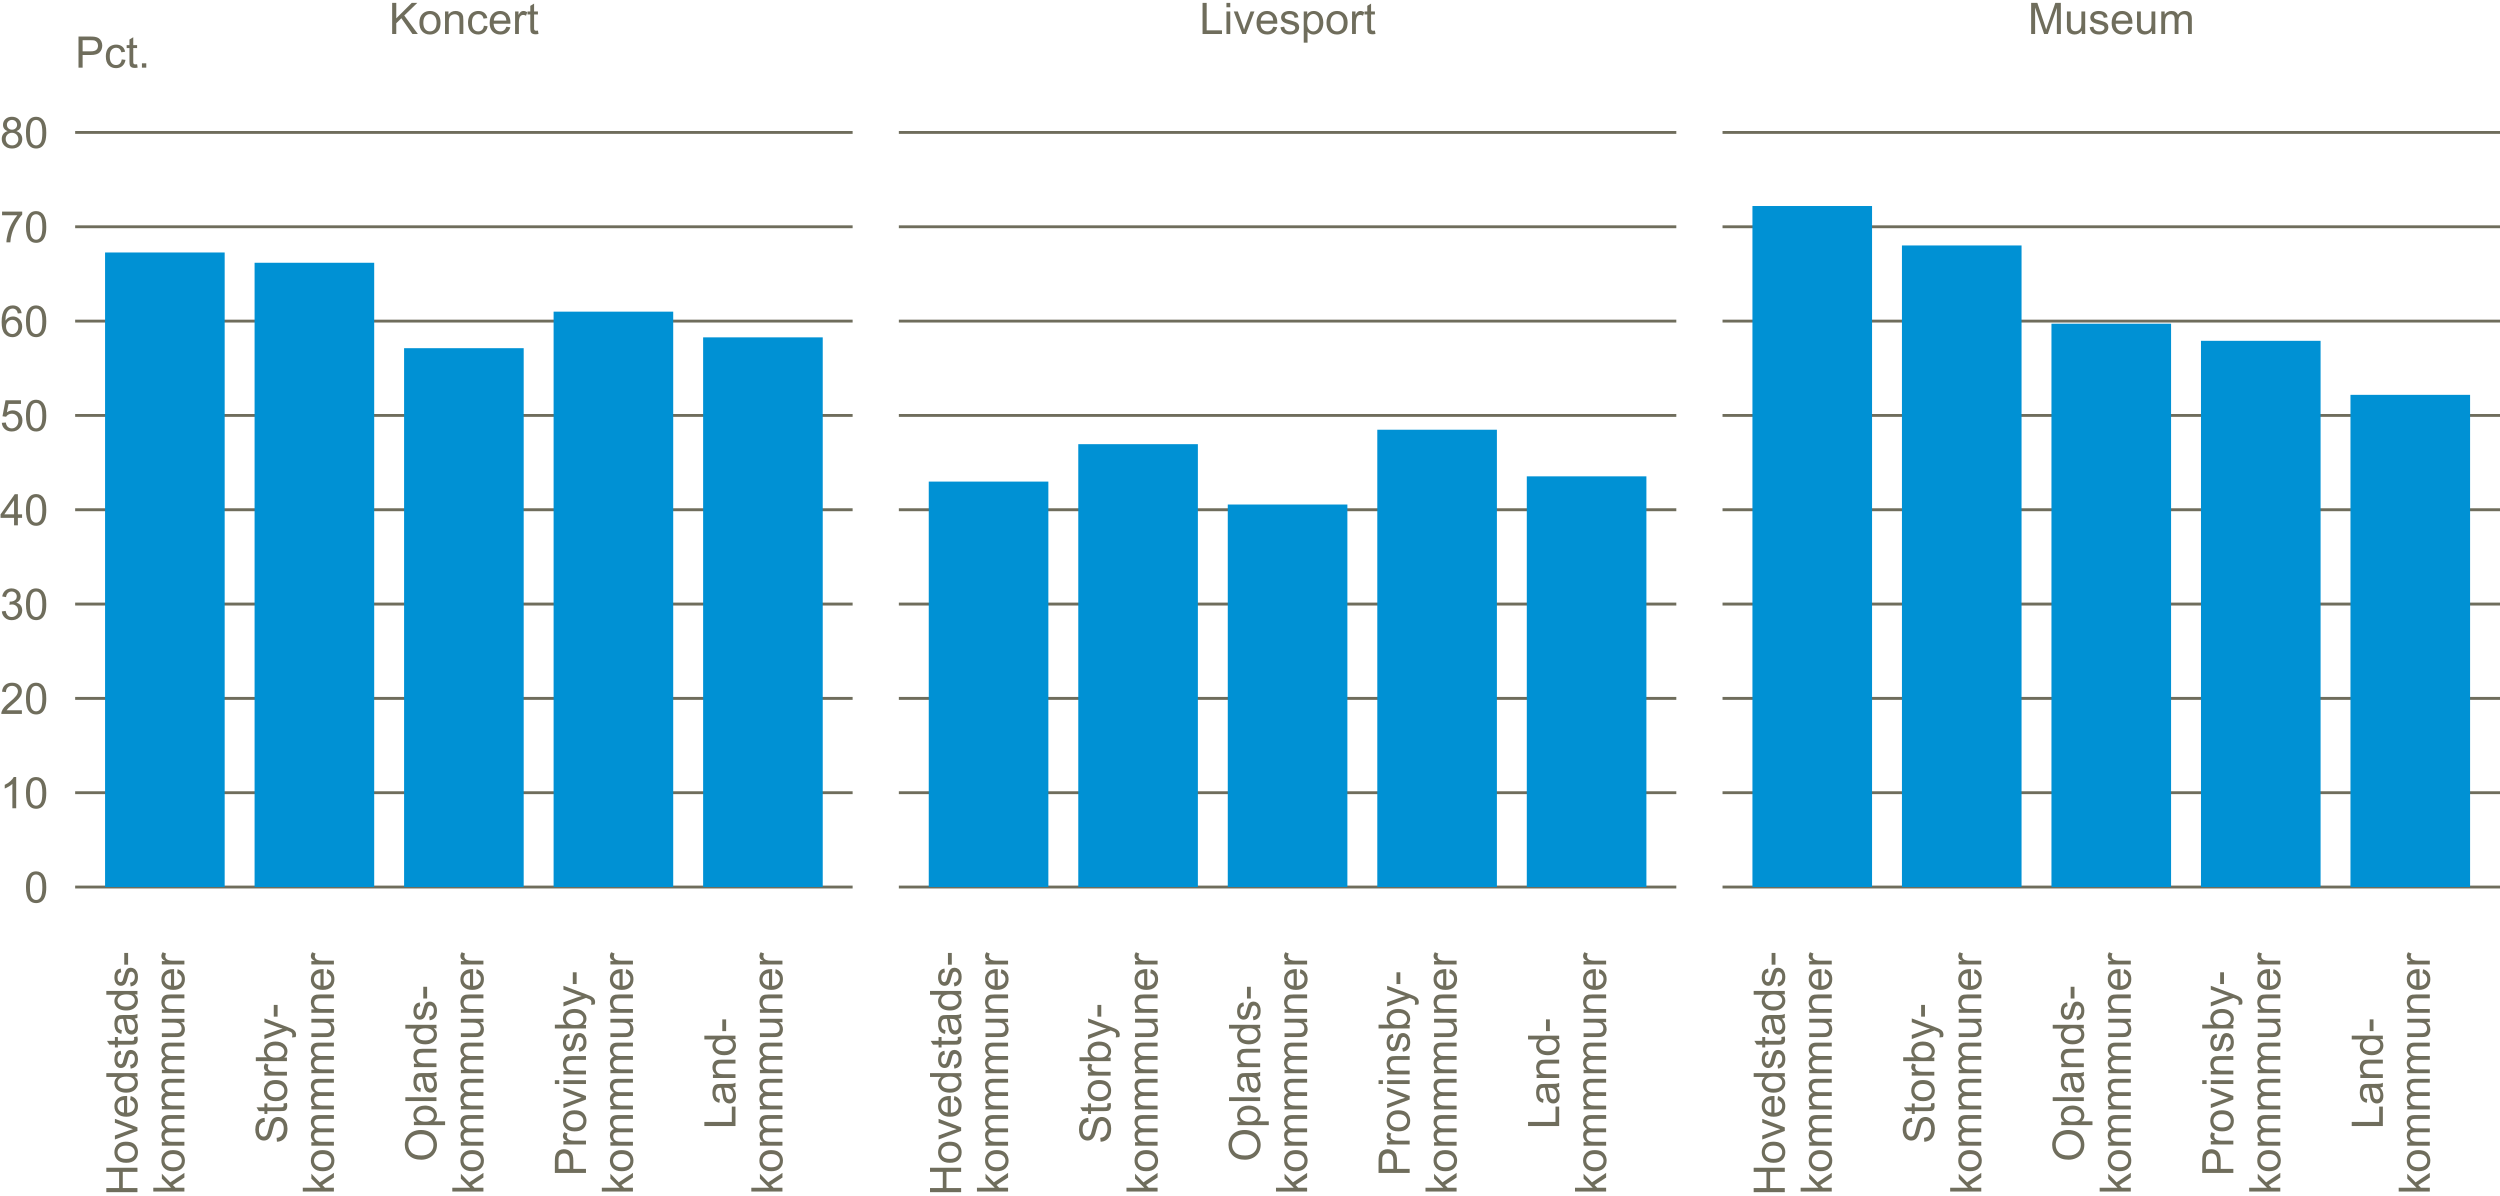 <?xml version="1.0" encoding="UTF-8"?>
<svg xmlns="http://www.w3.org/2000/svg" xmlns:xlink="http://www.w3.org/1999/xlink" width="460pt" height="220pt" viewBox="0 0 460 220" version="1.1">
<defs>
<g>
<symbol overflow="visible" id="glyph0-0">
<path style="stroke:none;" d="M 1 0 L 1 -5 L 5 -5 L 5 0 Z M 1.125 -0.125 L 4.875 -0.125 L 4.875 -4.875 L 1.125 -4.875 Z M 1.125 -0.125 "/>
</symbol>
<symbol overflow="visible" id="glyph0-1">
<path style="stroke:none;" d="M 0.586 0 L 0.586 -5.727 L 1.344 -5.727 L 1.344 -2.887 L 4.188 -5.727 L 5.215 -5.727 L 2.812 -3.406 L 5.32 0 L 4.32 0 L 2.281 -2.898 L 1.344 -1.984 L 1.344 0 Z M 0.586 0 "/>
</symbol>
<symbol overflow="visible" id="glyph0-2">
<path style="stroke:none;" d="M 0.266 -2.074 C 0.262 -2.84 0.477 -3.406 0.906 -3.781 C 1.262 -4.086 1.695 -4.242 2.211 -4.242 C 2.777 -4.242 3.246 -4.055 3.609 -3.68 C 3.969 -3.305 4.148 -2.789 4.152 -2.133 C 4.148 -1.598 4.066 -1.176 3.91 -0.871 C 3.746 -0.562 3.516 -0.324 3.211 -0.16 C 2.906 0.012 2.57 0.094 2.211 0.094 C 1.625 0.094 1.156 -0.09 0.801 -0.465 C 0.441 -0.832 0.262 -1.371 0.266 -2.074 Z M 0.988 -2.074 C 0.984 -1.543 1.102 -1.145 1.336 -0.879 C 1.566 -0.613 1.855 -0.48 2.211 -0.484 C 2.555 -0.48 2.848 -0.613 3.082 -0.883 C 3.312 -1.145 3.426 -1.551 3.43 -2.098 C 3.426 -2.609 3.309 -2.996 3.078 -3.262 C 2.844 -3.523 2.555 -3.656 2.211 -3.66 C 1.855 -3.656 1.566 -3.523 1.336 -3.266 C 1.102 -3 0.984 -2.605 0.988 -2.074 Z M 0.988 -2.074 "/>
</symbol>
<symbol overflow="visible" id="glyph0-3">
<path style="stroke:none;" d="M 0.527 0 L 0.527 -4.148 L 1.16 -4.148 L 1.16 -3.559 C 1.465 -4.012 1.902 -4.242 2.48 -4.242 C 2.727 -4.242 2.957 -4.195 3.168 -4.105 C 3.375 -4.016 3.531 -3.898 3.641 -3.754 C 3.742 -3.605 3.816 -3.434 3.859 -3.234 C 3.883 -3.102 3.895 -2.871 3.898 -2.551 L 3.898 0 L 3.195 0 L 3.195 -2.523 C 3.191 -2.809 3.164 -3.023 3.113 -3.164 C 3.055 -3.305 2.957 -3.418 2.82 -3.504 C 2.68 -3.59 2.52 -3.633 2.332 -3.633 C 2.031 -3.633 1.77 -3.535 1.555 -3.348 C 1.336 -3.152 1.23 -2.793 1.23 -2.266 L 1.23 0 Z M 0.527 0 "/>
</symbol>
<symbol overflow="visible" id="glyph0-4">
<path style="stroke:none;" d="M 3.234 -1.52 L 3.926 -1.43 C 3.848 -0.953 3.652 -0.578 3.344 -0.309 C 3.031 -0.039 2.648 0.094 2.199 0.094 C 1.629 0.094 1.172 -0.09 0.828 -0.461 C 0.48 -0.832 0.309 -1.363 0.312 -2.059 C 0.309 -2.504 0.383 -2.898 0.535 -3.234 C 0.68 -3.57 0.906 -3.82 1.211 -3.988 C 1.512 -4.156 1.844 -4.242 2.203 -4.242 C 2.652 -4.242 3.02 -4.125 3.309 -3.898 C 3.594 -3.668 3.777 -3.348 3.859 -2.93 L 3.176 -2.824 C 3.109 -3.102 2.992 -3.309 2.828 -3.453 C 2.66 -3.59 2.461 -3.66 2.23 -3.664 C 1.875 -3.66 1.586 -3.535 1.367 -3.281 C 1.141 -3.027 1.031 -2.625 1.035 -2.078 C 1.031 -1.52 1.137 -1.113 1.355 -0.863 C 1.566 -0.605 1.848 -0.48 2.191 -0.484 C 2.465 -0.48 2.695 -0.566 2.883 -0.738 C 3.066 -0.906 3.184 -1.164 3.234 -1.52 Z M 3.234 -1.52 "/>
</symbol>
<symbol overflow="visible" id="glyph0-5">
<path style="stroke:none;" d="M 3.367 -1.336 L 4.094 -1.246 C 3.977 -0.82 3.766 -0.492 3.457 -0.258 C 3.145 -0.023 2.746 0.094 2.27 0.094 C 1.66 0.094 1.18 -0.09 0.824 -0.465 C 0.469 -0.836 0.293 -1.363 0.293 -2.039 C 0.293 -2.734 0.473 -3.273 0.832 -3.664 C 1.191 -4.047 1.656 -4.242 2.23 -4.242 C 2.781 -4.242 3.234 -4.051 3.59 -3.676 C 3.938 -3.293 4.113 -2.762 4.117 -2.082 C 4.113 -2.035 4.113 -1.973 4.113 -1.895 L 1.02 -1.895 C 1.043 -1.434 1.172 -1.086 1.406 -0.848 C 1.637 -0.602 1.926 -0.48 2.273 -0.484 C 2.531 -0.48 2.75 -0.547 2.934 -0.688 C 3.113 -0.82 3.258 -1.039 3.367 -1.336 Z M 1.059 -2.473 L 3.375 -2.473 C 3.344 -2.82 3.254 -3.082 3.109 -3.258 C 2.883 -3.527 2.594 -3.66 2.238 -3.664 C 1.914 -3.66 1.641 -3.555 1.422 -3.34 C 1.199 -3.121 1.078 -2.832 1.059 -2.473 Z M 1.059 -2.473 "/>
</symbol>
<symbol overflow="visible" id="glyph0-6">
<path style="stroke:none;" d="M 0.52 0 L 0.52 -4.148 L 1.152 -4.148 L 1.152 -3.52 C 1.312 -3.812 1.461 -4.008 1.598 -4.102 C 1.734 -4.195 1.887 -4.242 2.051 -4.242 C 2.285 -4.242 2.523 -4.164 2.773 -4.016 L 2.531 -3.363 C 2.359 -3.465 2.188 -3.516 2.016 -3.516 C 1.859 -3.516 1.719 -3.469 1.602 -3.375 C 1.477 -3.281 1.391 -3.152 1.34 -2.992 C 1.258 -2.738 1.219 -2.465 1.223 -2.172 L 1.223 0 Z M 0.52 0 "/>
</symbol>
<symbol overflow="visible" id="glyph0-7">
<path style="stroke:none;" d="M 2.062 -0.629 L 2.164 -0.008 C 1.961 0.035 1.785 0.051 1.633 0.055 C 1.375 0.051 1.176 0.016 1.039 -0.066 C 0.895 -0.145 0.797 -0.25 0.742 -0.383 C 0.684 -0.512 0.656 -0.789 0.656 -1.215 L 0.656 -3.602 L 0.141 -3.602 L 0.141 -4.148 L 0.656 -4.148 L 0.656 -5.176 L 1.355 -5.598 L 1.355 -4.148 L 2.062 -4.148 L 2.062 -3.602 L 1.355 -3.602 L 1.355 -1.176 C 1.352 -0.973 1.363 -0.844 1.391 -0.789 C 1.414 -0.73 1.457 -0.684 1.512 -0.652 C 1.566 -0.613 1.645 -0.598 1.754 -0.602 C 1.828 -0.598 1.934 -0.605 2.062 -0.629 Z M 2.062 -0.629 "/>
</symbol>
<symbol overflow="visible" id="glyph0-8">
<path style="stroke:none;" d="M 0.586 0 L 0.586 -5.727 L 1.344 -5.727 L 1.344 -0.676 L 4.164 -0.676 L 4.164 0 Z M 0.586 0 "/>
</symbol>
<symbol overflow="visible" id="glyph0-9">
<path style="stroke:none;" d="M 0.531 -4.918 L 0.531 -5.727 L 1.234 -5.727 L 1.234 -4.918 Z M 0.531 0 L 0.531 -4.148 L 1.234 -4.148 L 1.234 0 Z M 0.531 0 "/>
</symbol>
<symbol overflow="visible" id="glyph0-10">
<path style="stroke:none;" d="M 1.68 0 L 0.102 -4.148 L 0.844 -4.148 L 1.734 -1.664 C 1.828 -1.395 1.914 -1.113 2 -0.828 C 2.059 -1.043 2.148 -1.309 2.262 -1.617 L 3.184 -4.148 L 3.906 -4.148 L 2.336 0 Z M 1.68 0 "/>
</symbol>
<symbol overflow="visible" id="glyph0-11">
<path style="stroke:none;" d="M 0.246 -1.238 L 0.941 -1.348 C 0.977 -1.066 1.086 -0.852 1.266 -0.707 C 1.445 -0.555 1.695 -0.48 2.016 -0.484 C 2.336 -0.48 2.574 -0.547 2.734 -0.68 C 2.887 -0.812 2.965 -0.965 2.969 -1.145 C 2.965 -1.301 2.895 -1.426 2.762 -1.52 C 2.66 -1.578 2.422 -1.66 2.043 -1.758 C 1.523 -1.887 1.164 -1.996 0.969 -2.094 C 0.766 -2.188 0.617 -2.32 0.516 -2.488 C 0.414 -2.656 0.363 -2.844 0.363 -3.047 C 0.363 -3.23 0.402 -3.398 0.488 -3.559 C 0.57 -3.715 0.688 -3.848 0.836 -3.953 C 0.941 -4.031 1.09 -4.098 1.281 -4.156 C 1.469 -4.211 1.672 -4.242 1.891 -4.242 C 2.215 -4.242 2.5 -4.195 2.746 -4.102 C 2.992 -4.008 3.176 -3.879 3.293 -3.719 C 3.41 -3.559 3.488 -3.344 3.535 -3.078 L 2.848 -2.984 C 2.816 -3.195 2.723 -3.363 2.574 -3.484 C 2.422 -3.602 2.211 -3.66 1.941 -3.664 C 1.613 -3.66 1.383 -3.609 1.25 -3.504 C 1.109 -3.395 1.043 -3.27 1.043 -3.129 C 1.043 -3.035 1.07 -2.953 1.129 -2.883 C 1.184 -2.805 1.273 -2.742 1.398 -2.695 C 1.465 -2.668 1.672 -2.605 2.02 -2.516 C 2.516 -2.379 2.863 -2.27 3.059 -2.188 C 3.254 -2.102 3.406 -1.98 3.523 -1.82 C 3.633 -1.656 3.691 -1.457 3.691 -1.219 C 3.691 -0.984 3.621 -0.762 3.484 -0.555 C 3.348 -0.348 3.152 -0.188 2.895 -0.074 C 2.637 0.039 2.344 0.094 2.02 0.094 C 1.477 0.094 1.066 -0.016 0.785 -0.242 C 0.504 -0.461 0.324 -0.793 0.246 -1.238 Z M 0.246 -1.238 "/>
</symbol>
<symbol overflow="visible" id="glyph0-12">
<path style="stroke:none;" d="M 0.527 1.59 L 0.527 -4.148 L 1.168 -4.148 L 1.168 -3.609 C 1.316 -3.82 1.488 -3.977 1.68 -4.082 C 1.867 -4.188 2.098 -4.242 2.371 -4.242 C 2.723 -4.242 3.035 -4.148 3.309 -3.969 C 3.578 -3.781 3.781 -3.523 3.922 -3.195 C 4.055 -2.859 4.125 -2.496 4.129 -2.105 C 4.125 -1.676 4.047 -1.293 3.898 -0.957 C 3.742 -0.613 3.523 -0.355 3.234 -0.176 C 2.945 0.004 2.641 0.094 2.32 0.094 C 2.086 0.094 1.875 0.047 1.688 -0.055 C 1.5 -0.148 1.348 -0.273 1.23 -0.43 L 1.23 1.59 Z M 1.164 -2.051 C 1.16 -1.516 1.27 -1.121 1.488 -0.867 C 1.703 -0.609 1.965 -0.48 2.273 -0.484 C 2.586 -0.48 2.852 -0.613 3.074 -0.879 C 3.297 -1.145 3.41 -1.555 3.41 -2.109 C 3.41 -2.637 3.301 -3.031 3.082 -3.297 C 2.863 -3.559 2.602 -3.691 2.305 -3.691 C 2 -3.691 1.734 -3.551 1.508 -3.27 C 1.273 -2.988 1.16 -2.582 1.164 -2.051 Z M 1.164 -2.051 "/>
</symbol>
<symbol overflow="visible" id="glyph0-13">
<path style="stroke:none;" d="M 0.594 0 L 0.594 -5.727 L 1.734 -5.727 L 3.09 -1.672 C 3.211 -1.289 3.305 -1.008 3.363 -0.824 C 3.426 -1.031 3.527 -1.336 3.668 -1.742 L 5.039 -5.727 L 6.059 -5.727 L 6.059 0 L 5.328 0 L 5.328 -4.793 L 3.664 0 L 2.98 0 L 1.324 -4.875 L 1.324 0 Z M 0.594 0 "/>
</symbol>
<symbol overflow="visible" id="glyph0-14">
<path style="stroke:none;" d="M 3.246 0 L 3.246 -0.609 C 2.922 -0.141 2.48 0.094 1.93 0.094 C 1.68 0.094 1.453 0.047 1.242 -0.047 C 1.031 -0.141 0.871 -0.258 0.77 -0.398 C 0.664 -0.539 0.594 -0.711 0.555 -0.922 C 0.523 -1.055 0.508 -1.273 0.512 -1.578 L 0.512 -4.148 L 1.215 -4.148 L 1.215 -1.848 C 1.211 -1.477 1.227 -1.23 1.258 -1.105 C 1.301 -0.918 1.395 -0.773 1.539 -0.668 C 1.68 -0.562 1.855 -0.508 2.07 -0.512 C 2.277 -0.508 2.477 -0.562 2.664 -0.672 C 2.848 -0.777 2.977 -0.926 3.055 -1.113 C 3.129 -1.301 3.168 -1.57 3.172 -1.926 L 3.172 -4.148 L 3.875 -4.148 L 3.875 0 Z M 3.246 0 "/>
</symbol>
<symbol overflow="visible" id="glyph0-15">
<path style="stroke:none;" d="M 0.527 0 L 0.527 -4.148 L 1.156 -4.148 L 1.156 -3.566 C 1.281 -3.766 1.457 -3.93 1.676 -4.055 C 1.891 -4.18 2.137 -4.242 2.414 -4.242 C 2.719 -4.242 2.969 -4.176 3.168 -4.051 C 3.363 -3.918 3.504 -3.742 3.586 -3.516 C 3.914 -4 4.34 -4.242 4.867 -4.242 C 5.277 -4.242 5.594 -4.125 5.816 -3.898 C 6.035 -3.668 6.145 -3.32 6.148 -2.848 L 6.148 0 L 5.449 0 L 5.449 -2.613 C 5.449 -2.895 5.426 -3.094 5.379 -3.219 C 5.332 -3.34 5.25 -3.441 5.133 -3.52 C 5.012 -3.594 4.871 -3.633 4.711 -3.633 C 4.418 -3.633 4.176 -3.535 3.984 -3.34 C 3.789 -3.145 3.691 -2.832 3.695 -2.41 L 3.695 0 L 2.992 0 L 2.992 -2.695 C 2.988 -3.008 2.93 -3.242 2.82 -3.398 C 2.703 -3.555 2.516 -3.633 2.258 -3.633 C 2.055 -3.633 1.871 -3.578 1.707 -3.477 C 1.535 -3.367 1.414 -3.215 1.344 -3.02 C 1.266 -2.816 1.23 -2.527 1.23 -2.152 L 1.23 0 Z M 0.527 0 "/>
</symbol>
<symbol overflow="visible" id="glyph0-16">
<path style="stroke:none;" d=""/>
</symbol>
<symbol overflow="visible" id="glyph0-17">
<path style="stroke:none;" d="M 0.332 -2.824 C 0.328 -3.5 0.398 -4.043 0.539 -4.457 C 0.68 -4.867 0.887 -5.188 1.16 -5.414 C 1.434 -5.637 1.777 -5.746 2.199 -5.75 C 2.504 -5.746 2.773 -5.684 3.008 -5.562 C 3.234 -5.438 3.426 -5.262 3.582 -5.027 C 3.73 -4.793 3.852 -4.508 3.938 -4.176 C 4.023 -3.84 4.066 -3.391 4.066 -2.824 C 4.066 -2.152 3.996 -1.609 3.859 -1.195 C 3.719 -0.781 3.512 -0.461 3.238 -0.238 C 2.961 -0.016 2.613 0.094 2.199 0.098 C 1.645 0.094 1.211 -0.102 0.898 -0.496 C 0.516 -0.969 0.328 -1.746 0.332 -2.824 Z M 1.055 -2.824 C 1.055 -1.883 1.164 -1.254 1.383 -0.945 C 1.602 -0.633 1.871 -0.48 2.199 -0.48 C 2.52 -0.48 2.793 -0.637 3.012 -0.949 C 3.23 -1.262 3.34 -1.887 3.344 -2.824 C 3.34 -3.766 3.23 -4.391 3.012 -4.703 C 2.793 -5.012 2.52 -5.168 2.191 -5.168 C 1.867 -5.168 1.609 -5.031 1.418 -4.758 C 1.176 -4.406 1.055 -3.762 1.055 -2.824 Z M 1.055 -2.824 "/>
</symbol>
<symbol overflow="visible" id="glyph0-18">
<path style="stroke:none;" d="M 2.98 0 L 2.277 0 L 2.277 -4.48 C 2.105 -4.316 1.883 -4.156 1.609 -3.996 C 1.332 -3.832 1.086 -3.711 0.871 -3.633 L 0.871 -4.312 C 1.262 -4.496 1.605 -4.719 1.902 -4.984 C 2.195 -5.246 2.402 -5.5 2.527 -5.75 L 2.98 -5.75 Z M 2.98 0 "/>
</symbol>
<symbol overflow="visible" id="glyph0-19">
<path style="stroke:none;" d="M 4.027 -0.676 L 4.027 0 L 0.242 0 C 0.234 -0.168 0.262 -0.328 0.324 -0.488 C 0.418 -0.742 0.574 -0.996 0.785 -1.25 C 0.996 -1.496 1.301 -1.785 1.707 -2.117 C 2.324 -2.625 2.746 -3.031 2.969 -3.328 C 3.184 -3.625 3.293 -3.906 3.297 -4.176 C 3.293 -4.453 3.191 -4.688 2.996 -4.879 C 2.793 -5.07 2.535 -5.168 2.219 -5.168 C 1.879 -5.168 1.609 -5.066 1.406 -4.863 C 1.203 -4.66 1.098 -4.379 1.098 -4.02 L 0.375 -4.094 C 0.422 -4.629 0.605 -5.039 0.934 -5.324 C 1.254 -5.605 1.688 -5.746 2.234 -5.75 C 2.781 -5.746 3.219 -5.594 3.539 -5.293 C 3.859 -4.984 4.02 -4.609 4.02 -4.16 C 4.02 -3.93 3.973 -3.703 3.879 -3.484 C 3.785 -3.262 3.629 -3.027 3.41 -2.785 C 3.191 -2.535 2.828 -2.199 2.328 -1.777 C 1.902 -1.418 1.633 -1.18 1.516 -1.055 C 1.395 -0.93 1.297 -0.801 1.219 -0.676 Z M 4.027 -0.676 "/>
</symbol>
<symbol overflow="visible" id="glyph0-20">
<path style="stroke:none;" d="M 0.336 -1.512 L 1.039 -1.605 C 1.117 -1.207 1.254 -0.918 1.449 -0.742 C 1.641 -0.566 1.879 -0.48 2.16 -0.48 C 2.488 -0.48 2.766 -0.594 2.996 -0.824 C 3.223 -1.051 3.34 -1.336 3.34 -1.676 C 3.34 -1.996 3.234 -2.262 3.023 -2.473 C 2.812 -2.684 2.543 -2.789 2.219 -2.789 C 2.082 -2.789 1.918 -2.762 1.723 -2.711 L 1.801 -3.328 C 1.844 -3.32 1.883 -3.316 1.914 -3.32 C 2.211 -3.316 2.48 -3.395 2.723 -3.555 C 2.961 -3.707 3.082 -3.949 3.082 -4.277 C 3.082 -4.535 2.992 -4.746 2.82 -4.918 C 2.641 -5.082 2.418 -5.168 2.145 -5.172 C 1.871 -5.168 1.641 -5.082 1.461 -4.914 C 1.273 -4.738 1.156 -4.48 1.109 -4.141 L 0.406 -4.266 C 0.488 -4.734 0.684 -5.098 0.992 -5.359 C 1.293 -5.617 1.672 -5.746 2.129 -5.75 C 2.438 -5.746 2.727 -5.68 2.992 -5.547 C 3.254 -5.41 3.453 -5.227 3.594 -5 C 3.73 -4.766 3.801 -4.52 3.805 -4.262 C 3.801 -4.012 3.734 -3.789 3.605 -3.586 C 3.469 -3.383 3.273 -3.219 3.016 -3.102 C 3.352 -3.02 3.613 -2.859 3.805 -2.613 C 3.988 -2.367 4.082 -2.059 4.086 -1.691 C 4.082 -1.188 3.902 -0.762 3.539 -0.418 C 3.172 -0.07 2.711 0.098 2.156 0.102 C 1.652 0.098 1.234 -0.047 0.902 -0.348 C 0.57 -0.645 0.379 -1.035 0.336 -1.512 Z M 0.336 -1.512 "/>
</symbol>
<symbol overflow="visible" id="glyph0-21">
<path style="stroke:none;" d="M 2.586 0 L 2.586 -1.371 L 0.102 -1.371 L 0.102 -2.016 L 2.715 -5.727 L 3.289 -5.727 L 3.289 -2.016 L 4.062 -2.016 L 4.062 -1.371 L 3.289 -1.371 L 3.289 0 Z M 2.586 -2.016 L 2.586 -4.598 L 0.793 -2.016 Z M 2.586 -2.016 "/>
</symbol>
<symbol overflow="visible" id="glyph0-22">
<path style="stroke:none;" d="M 0.332 -1.5 L 1.07 -1.562 C 1.121 -1.199 1.246 -0.93 1.449 -0.75 C 1.645 -0.57 1.887 -0.48 2.172 -0.48 C 2.508 -0.48 2.793 -0.605 3.031 -0.863 C 3.262 -1.113 3.379 -1.453 3.383 -1.879 C 3.379 -2.277 3.266 -2.594 3.043 -2.828 C 2.816 -3.059 2.523 -3.176 2.16 -3.176 C 1.93 -3.176 1.727 -3.121 1.547 -3.02 C 1.363 -2.914 1.219 -2.781 1.117 -2.621 L 0.457 -2.707 L 1.012 -5.648 L 3.859 -5.648 L 3.859 -4.977 L 1.574 -4.977 L 1.266 -3.438 C 1.609 -3.676 1.969 -3.797 2.348 -3.797 C 2.844 -3.797 3.266 -3.621 3.613 -3.277 C 3.953 -2.926 4.125 -2.48 4.129 -1.941 C 4.125 -1.418 3.973 -0.973 3.676 -0.598 C 3.305 -0.137 2.805 0.094 2.172 0.098 C 1.648 0.094 1.223 -0.051 0.895 -0.34 C 0.562 -0.629 0.375 -1.016 0.332 -1.5 Z M 0.332 -1.5 "/>
</symbol>
<symbol overflow="visible" id="glyph0-23">
<path style="stroke:none;" d="M 3.98 -4.324 L 3.281 -4.27 C 3.219 -4.543 3.129 -4.742 3.016 -4.871 C 2.824 -5.066 2.59 -5.168 2.312 -5.172 C 2.086 -5.168 1.891 -5.105 1.723 -4.984 C 1.5 -4.82 1.324 -4.586 1.199 -4.277 C 1.07 -3.965 1.004 -3.523 1 -2.953 C 1.168 -3.211 1.375 -3.402 1.621 -3.527 C 1.863 -3.652 2.121 -3.715 2.391 -3.715 C 2.859 -3.715 3.258 -3.539 3.586 -3.195 C 3.914 -2.848 4.078 -2.402 4.082 -1.859 C 4.078 -1.496 4 -1.164 3.848 -0.855 C 3.691 -0.547 3.48 -0.309 3.211 -0.148 C 2.938 0.016 2.629 0.094 2.289 0.098 C 1.699 0.094 1.223 -0.117 0.855 -0.547 C 0.484 -0.977 0.297 -1.688 0.301 -2.68 C 0.297 -3.781 0.504 -4.586 0.914 -5.094 C 1.27 -5.527 1.75 -5.746 2.355 -5.75 C 2.805 -5.746 3.172 -5.621 3.461 -5.371 C 3.746 -5.117 3.918 -4.77 3.98 -4.324 Z M 1.109 -1.855 C 1.105 -1.609 1.156 -1.379 1.262 -1.16 C 1.363 -0.938 1.508 -0.766 1.695 -0.652 C 1.875 -0.535 2.07 -0.48 2.277 -0.48 C 2.57 -0.48 2.824 -0.598 3.043 -0.84 C 3.254 -1.074 3.363 -1.402 3.363 -1.816 C 3.363 -2.211 3.258 -2.52 3.047 -2.75 C 2.836 -2.977 2.57 -3.094 2.25 -3.094 C 1.93 -3.094 1.66 -2.977 1.441 -2.75 C 1.219 -2.52 1.105 -2.223 1.109 -1.855 Z M 1.109 -1.855 "/>
</symbol>
<symbol overflow="visible" id="glyph0-24">
<path style="stroke:none;" d="M 0.379 -4.977 L 0.379 -5.652 L 4.086 -5.652 L 4.086 -5.105 C 3.719 -4.715 3.359 -4.199 3 -3.559 C 2.641 -2.91 2.363 -2.25 2.172 -1.574 C 2.027 -1.094 1.938 -0.57 1.902 0 L 1.18 0 C 1.184 -0.449 1.273 -0.992 1.445 -1.633 C 1.613 -2.27 1.855 -2.883 2.172 -3.477 C 2.488 -4.066 2.824 -4.566 3.184 -4.977 Z M 0.379 -4.977 "/>
</symbol>
<symbol overflow="visible" id="glyph0-25">
<path style="stroke:none;" d="M 1.414 -3.105 C 1.117 -3.211 0.902 -3.363 0.766 -3.562 C 0.621 -3.758 0.551 -3.992 0.555 -4.273 C 0.551 -4.688 0.699 -5.039 1.004 -5.324 C 1.301 -5.605 1.699 -5.746 2.199 -5.75 C 2.695 -5.746 3.098 -5.602 3.406 -5.312 C 3.707 -5.02 3.859 -4.668 3.863 -4.254 C 3.859 -3.988 3.789 -3.754 3.652 -3.559 C 3.512 -3.359 3.301 -3.211 3.02 -3.105 C 3.367 -2.988 3.637 -2.801 3.82 -2.551 C 4.004 -2.293 4.094 -1.988 4.098 -1.637 C 4.094 -1.145 3.922 -0.734 3.578 -0.402 C 3.23 -0.07 2.773 0.094 2.211 0.098 C 1.641 0.094 1.188 -0.07 0.844 -0.402 C 0.496 -0.734 0.32 -1.152 0.324 -1.656 C 0.32 -2.027 0.414 -2.34 0.605 -2.59 C 0.793 -2.84 1.062 -3.012 1.414 -3.105 Z M 1.273 -4.297 C 1.27 -4.023 1.359 -3.805 1.535 -3.633 C 1.707 -3.461 1.934 -3.375 2.215 -3.375 C 2.484 -3.375 2.703 -3.457 2.879 -3.629 C 3.051 -3.797 3.141 -4.008 3.141 -4.258 C 3.141 -4.512 3.051 -4.727 2.871 -4.906 C 2.691 -5.078 2.469 -5.168 2.207 -5.172 C 1.938 -5.168 1.715 -5.082 1.539 -4.914 C 1.359 -4.738 1.27 -4.531 1.273 -4.297 Z M 1.047 -1.652 C 1.043 -1.449 1.09 -1.254 1.188 -1.07 C 1.281 -0.879 1.422 -0.734 1.613 -0.633 C 1.797 -0.531 2 -0.48 2.219 -0.48 C 2.551 -0.48 2.828 -0.586 3.051 -0.805 C 3.266 -1.016 3.375 -1.293 3.379 -1.629 C 3.375 -1.965 3.262 -2.242 3.039 -2.469 C 2.812 -2.688 2.531 -2.801 2.195 -2.801 C 1.863 -2.801 1.59 -2.691 1.371 -2.473 C 1.152 -2.254 1.043 -1.98 1.047 -1.652 Z M 1.047 -1.652 "/>
</symbol>
<symbol overflow="visible" id="glyph0-26">
<path style="stroke:none;" d="M 0.617 0 L 0.617 -5.727 L 2.777 -5.727 C 3.156 -5.723 3.445 -5.707 3.648 -5.672 C 3.926 -5.625 4.16 -5.535 4.355 -5.402 C 4.543 -5.27 4.695 -5.086 4.812 -4.852 C 4.926 -4.613 4.984 -4.352 4.988 -4.07 C 4.984 -3.582 4.832 -3.168 4.523 -2.832 C 4.211 -2.492 3.648 -2.324 2.844 -2.328 L 1.375 -2.328 L 1.375 0 Z M 1.375 -3.004 L 2.855 -3.004 C 3.34 -3 3.688 -3.09 3.898 -3.277 C 4.102 -3.457 4.207 -3.715 4.207 -4.047 C 4.207 -4.285 4.145 -4.488 4.023 -4.66 C 3.902 -4.828 3.742 -4.941 3.547 -5 C 3.414 -5.031 3.18 -5.051 2.84 -5.051 L 1.375 -5.051 Z M 1.375 -3.004 "/>
</symbol>
<symbol overflow="visible" id="glyph0-27">
<path style="stroke:none;" d="M 0.727 0 L 0.727 -0.801 L 1.527 -0.801 L 1.527 0 Z M 0.727 0 "/>
</symbol>
<symbol overflow="visible" id="glyph1-0">
<path style="stroke:none;" d="M 0 -1 L -5 -1 L -5 -5 L 0 -5 Z M -0.125 -1.125 L -0.125 -4.875 L -4.875 -4.875 L -4.875 -1.125 Z M -0.125 -1.125 "/>
</symbol>
<symbol overflow="visible" id="glyph1-1">
<path style="stroke:none;" d="M 0 -0.641 L -5.727 -0.641 L -5.727 -1.398 L -3.375 -1.398 L -3.375 -4.375 L -5.727 -4.375 L -5.727 -5.133 L 0 -5.133 L 0 -4.375 L -2.699 -4.375 L -2.699 -1.398 L 0 -1.398 Z M 0 -0.641 "/>
</symbol>
<symbol overflow="visible" id="glyph1-2">
<path style="stroke:none;" d="M -2.074 -0.266 C -2.84 -0.262 -3.406 -0.477 -3.781 -0.906 C -4.086 -1.262 -4.242 -1.695 -4.242 -2.211 C -4.242 -2.777 -4.055 -3.246 -3.68 -3.609 C -3.305 -3.969 -2.789 -4.148 -2.133 -4.152 C -1.598 -4.148 -1.176 -4.066 -0.871 -3.91 C -0.562 -3.746 -0.324 -3.516 -0.16 -3.211 C 0.012 -2.906 0.094 -2.57 0.094 -2.211 C 0.094 -1.625 -0.09 -1.156 -0.465 -0.801 C -0.832 -0.441 -1.371 -0.262 -2.074 -0.266 Z M -2.074 -0.988 C -1.543 -0.984 -1.145 -1.102 -0.879 -1.336 C -0.613 -1.566 -0.48 -1.855 -0.484 -2.211 C -0.48 -2.555 -0.613 -2.848 -0.883 -3.082 C -1.145 -3.312 -1.551 -3.426 -2.098 -3.43 C -2.609 -3.426 -2.996 -3.309 -3.262 -3.078 C -3.523 -2.844 -3.656 -2.555 -3.66 -2.211 C -3.656 -1.855 -3.523 -1.566 -3.266 -1.336 C -3 -1.102 -2.605 -0.984 -2.074 -0.988 Z M -2.074 -0.988 "/>
</symbol>
<symbol overflow="visible" id="glyph1-3">
<path style="stroke:none;" d="M 0 -1.68 L -4.148 -0.102 L -4.148 -0.844 L -1.664 -1.734 C -1.395 -1.828 -1.113 -1.914 -0.828 -2 C -1.043 -2.059 -1.309 -2.148 -1.617 -2.262 L -4.148 -3.184 L -4.148 -3.906 L 0 -2.336 Z M 0 -1.68 "/>
</symbol>
<symbol overflow="visible" id="glyph1-4">
<path style="stroke:none;" d="M -1.336 -3.367 L -1.246 -4.094 C -0.82 -3.977 -0.492 -3.766 -0.258 -3.457 C -0.023 -3.145 0.094 -2.746 0.094 -2.27 C 0.094 -1.66 -0.09 -1.18 -0.465 -0.824 C -0.836 -0.469 -1.363 -0.293 -2.039 -0.293 C -2.734 -0.293 -3.273 -0.473 -3.664 -0.832 C -4.047 -1.191 -4.242 -1.656 -4.242 -2.23 C -4.242 -2.781 -4.051 -3.234 -3.676 -3.59 C -3.293 -3.938 -2.762 -4.113 -2.082 -4.117 C -2.035 -4.113 -1.973 -4.113 -1.895 -4.113 L -1.895 -1.02 C -1.434 -1.043 -1.086 -1.172 -0.848 -1.406 C -0.602 -1.637 -0.48 -1.926 -0.484 -2.273 C -0.48 -2.531 -0.547 -2.75 -0.688 -2.934 C -0.82 -3.113 -1.039 -3.258 -1.336 -3.367 Z M -2.473 -1.059 L -2.473 -3.375 C -2.82 -3.344 -3.082 -3.254 -3.258 -3.109 C -3.527 -2.883 -3.66 -2.594 -3.664 -2.238 C -3.66 -1.914 -3.555 -1.641 -3.34 -1.422 C -3.121 -1.199 -2.832 -1.078 -2.473 -1.059 Z M -2.473 -1.059 "/>
</symbol>
<symbol overflow="visible" id="glyph1-5">
<path style="stroke:none;" d="M 0 -3.219 L -0.523 -3.219 C -0.109 -2.953 0.094 -2.566 0.094 -2.059 C 0.094 -1.723 0.004 -1.418 -0.18 -1.145 C -0.359 -0.863 -0.613 -0.648 -0.941 -0.5 C -1.266 -0.344 -1.641 -0.27 -2.07 -0.273 C -2.48 -0.27 -2.855 -0.34 -3.195 -0.48 C -3.531 -0.617 -3.793 -0.824 -3.973 -1.102 C -4.152 -1.375 -4.242 -1.684 -4.242 -2.027 C -4.242 -2.277 -4.188 -2.5 -4.082 -2.695 C -3.977 -2.891 -3.84 -3.047 -3.672 -3.172 L -5.727 -3.172 L -5.727 -3.871 L 0 -3.871 Z M -2.07 -0.996 C -1.535 -0.996 -1.141 -1.105 -0.879 -1.332 C -0.613 -1.551 -0.48 -1.816 -0.484 -2.125 C -0.48 -2.43 -0.605 -2.691 -0.859 -2.906 C -1.109 -3.121 -1.492 -3.227 -2.012 -3.23 C -2.574 -3.227 -2.992 -3.117 -3.262 -2.902 C -3.523 -2.68 -3.656 -2.41 -3.66 -2.094 C -3.656 -1.777 -3.527 -1.516 -3.277 -1.309 C -3.02 -1.098 -2.617 -0.996 -2.07 -0.996 Z M -2.07 -0.996 "/>
</symbol>
<symbol overflow="visible" id="glyph1-6">
<path style="stroke:none;" d="M -1.238 -0.246 L -1.348 -0.941 C -1.066 -0.977 -0.852 -1.086 -0.707 -1.266 C -0.555 -1.445 -0.48 -1.695 -0.484 -2.016 C -0.48 -2.336 -0.547 -2.574 -0.68 -2.734 C -0.812 -2.887 -0.965 -2.965 -1.145 -2.969 C -1.301 -2.965 -1.426 -2.895 -1.52 -2.762 C -1.578 -2.66 -1.66 -2.422 -1.758 -2.043 C -1.887 -1.523 -1.996 -1.164 -2.094 -0.969 C -2.188 -0.766 -2.32 -0.617 -2.488 -0.516 C -2.656 -0.414 -2.844 -0.363 -3.047 -0.363 C -3.23 -0.363 -3.398 -0.402 -3.559 -0.488 C -3.715 -0.57 -3.848 -0.688 -3.953 -0.836 C -4.031 -0.941 -4.098 -1.09 -4.156 -1.281 C -4.211 -1.469 -4.242 -1.672 -4.242 -1.891 C -4.242 -2.215 -4.195 -2.5 -4.102 -2.746 C -4.008 -2.992 -3.879 -3.176 -3.719 -3.293 C -3.559 -3.41 -3.344 -3.488 -3.078 -3.535 L -2.984 -2.848 C -3.195 -2.816 -3.363 -2.723 -3.484 -2.574 C -3.602 -2.422 -3.66 -2.211 -3.664 -1.941 C -3.66 -1.613 -3.609 -1.383 -3.504 -1.25 C -3.395 -1.109 -3.27 -1.043 -3.129 -1.043 C -3.035 -1.043 -2.953 -1.07 -2.883 -1.129 C -2.805 -1.184 -2.742 -1.273 -2.695 -1.398 C -2.668 -1.465 -2.605 -1.672 -2.516 -2.02 C -2.379 -2.516 -2.27 -2.863 -2.188 -3.059 C -2.102 -3.254 -1.98 -3.406 -1.82 -3.523 C -1.656 -3.633 -1.457 -3.691 -1.219 -3.691 C -0.984 -3.691 -0.762 -3.621 -0.555 -3.484 C -0.348 -3.348 -0.188 -3.152 -0.074 -2.895 C 0.039 -2.637 0.094 -2.344 0.094 -2.02 C 0.094 -1.477 -0.016 -1.066 -0.242 -0.785 C -0.461 -0.504 -0.793 -0.324 -1.238 -0.246 Z M -1.238 -0.246 "/>
</symbol>
<symbol overflow="visible" id="glyph1-7">
<path style="stroke:none;" d="M -0.629 -2.062 L -0.008 -2.164 C 0.035 -1.961 0.051 -1.785 0.055 -1.633 C 0.051 -1.375 0.016 -1.176 -0.066 -1.039 C -0.145 -0.895 -0.25 -0.797 -0.383 -0.742 C -0.512 -0.684 -0.789 -0.656 -1.215 -0.656 L -3.602 -0.656 L -3.602 -0.141 L -4.148 -0.141 L -4.148 -0.656 L -5.176 -0.656 L -5.598 -1.355 L -4.148 -1.355 L -4.148 -2.062 L -3.602 -2.062 L -3.602 -1.355 L -1.176 -1.355 C -0.973 -1.352 -0.844 -1.363 -0.789 -1.391 C -0.73 -1.414 -0.684 -1.457 -0.652 -1.512 C -0.613 -1.566 -0.598 -1.645 -0.602 -1.754 C -0.598 -1.828 -0.605 -1.934 -0.629 -2.062 Z M -0.629 -2.062 "/>
</symbol>
<symbol overflow="visible" id="glyph1-8">
<path style="stroke:none;" d="M -0.512 -3.234 C -0.285 -2.973 -0.129 -2.719 -0.043 -2.48 C 0.051 -2.238 0.094 -1.98 0.094 -1.707 C 0.094 -1.246 -0.016 -0.898 -0.238 -0.656 C -0.461 -0.41 -0.746 -0.285 -1.094 -0.289 C -1.293 -0.285 -1.477 -0.332 -1.648 -0.426 C -1.812 -0.516 -1.949 -0.637 -2.055 -0.789 C -2.152 -0.938 -2.23 -1.105 -2.285 -1.297 C -2.32 -1.43 -2.355 -1.641 -2.391 -1.922 C -2.457 -2.488 -2.535 -2.906 -2.633 -3.176 C -2.727 -3.176 -2.789 -3.176 -2.816 -3.18 C -3.102 -3.176 -3.305 -3.109 -3.422 -2.98 C -3.578 -2.797 -3.656 -2.531 -3.66 -2.18 C -3.656 -1.848 -3.598 -1.602 -3.484 -1.445 C -3.367 -1.285 -3.164 -1.168 -2.871 -1.098 L -2.965 -0.41 C -3.258 -0.473 -3.492 -0.574 -3.676 -0.719 C -3.855 -0.859 -3.996 -1.066 -4.094 -1.34 C -4.191 -1.609 -4.242 -1.922 -4.242 -2.281 C -4.242 -2.633 -4.199 -2.922 -4.117 -3.145 C -4.031 -3.363 -3.926 -3.527 -3.801 -3.633 C -3.672 -3.734 -3.512 -3.805 -3.324 -3.852 C -3.199 -3.871 -2.984 -3.883 -2.676 -3.887 L -1.738 -3.887 C -1.082 -3.883 -0.668 -3.898 -0.496 -3.93 C -0.32 -3.957 -0.156 -4.016 0 -4.109 L 0 -3.375 C -0.145 -3.301 -0.312 -3.254 -0.512 -3.234 Z M -2.082 -3.176 C -1.973 -2.918 -1.887 -2.535 -1.816 -2.027 C -1.773 -1.738 -1.727 -1.531 -1.676 -1.414 C -1.621 -1.289 -1.543 -1.199 -1.445 -1.137 C -1.344 -1.07 -1.234 -1.035 -1.113 -1.039 C -0.926 -1.035 -0.77 -1.105 -0.645 -1.25 C -0.52 -1.391 -0.457 -1.602 -0.457 -1.875 C -0.457 -2.145 -0.516 -2.383 -0.633 -2.598 C -0.75 -2.805 -0.91 -2.961 -1.121 -3.062 C -1.277 -3.137 -1.512 -3.176 -1.824 -3.176 Z M -2.082 -3.176 "/>
</symbol>
<symbol overflow="visible" id="glyph1-9">
<path style="stroke:none;" d="M -1.719 -0.254 L -2.426 -0.254 L -2.426 -2.414 L -1.719 -2.414 Z M -1.719 -0.254 "/>
</symbol>
<symbol overflow="visible" id="glyph1-10">
<path style="stroke:none;" d="M 0 -0.531 L -5.727 -0.531 L -5.727 -1.234 L -2.461 -1.234 L -4.148 -2.898 L -4.148 -3.809 L -2.609 -2.223 L 0 -3.969 L 0 -3.102 L -2.121 -1.73 L -1.645 -1.234 L 0 -1.234 Z M 0 -0.531 "/>
</symbol>
<symbol overflow="visible" id="glyph1-11">
<path style="stroke:none;" d="M 0 -0.527 L -4.148 -0.527 L -4.148 -1.156 L -3.566 -1.156 C -3.766 -1.281 -3.93 -1.457 -4.055 -1.676 C -4.18 -1.891 -4.242 -2.137 -4.242 -2.414 C -4.242 -2.719 -4.176 -2.969 -4.051 -3.168 C -3.918 -3.363 -3.742 -3.504 -3.516 -3.586 C -4 -3.914 -4.242 -4.34 -4.242 -4.867 C -4.242 -5.277 -4.125 -5.594 -3.898 -5.816 C -3.668 -6.035 -3.32 -6.145 -2.848 -6.148 L 0 -6.148 L 0 -5.449 L -2.613 -5.449 C -2.895 -5.449 -3.094 -5.426 -3.219 -5.379 C -3.34 -5.332 -3.441 -5.25 -3.52 -5.133 C -3.594 -5.012 -3.633 -4.871 -3.633 -4.711 C -3.633 -4.418 -3.535 -4.176 -3.34 -3.984 C -3.145 -3.789 -2.832 -3.691 -2.41 -3.695 L 0 -3.695 L 0 -2.992 L -2.695 -2.992 C -3.008 -2.988 -3.242 -2.93 -3.398 -2.82 C -3.555 -2.703 -3.633 -2.516 -3.633 -2.258 C -3.633 -2.055 -3.578 -1.871 -3.477 -1.707 C -3.367 -1.535 -3.215 -1.414 -3.02 -1.344 C -2.816 -1.266 -2.527 -1.23 -2.152 -1.23 L 0 -1.23 Z M 0 -0.527 "/>
</symbol>
<symbol overflow="visible" id="glyph1-12">
<path style="stroke:none;" d="M 0 -3.246 L -0.609 -3.246 C -0.141 -2.922 0.094 -2.48 0.094 -1.93 C 0.094 -1.68 0.047 -1.453 -0.047 -1.242 C -0.141 -1.031 -0.258 -0.871 -0.398 -0.77 C -0.539 -0.664 -0.711 -0.594 -0.922 -0.555 C -1.055 -0.523 -1.273 -0.508 -1.578 -0.512 L -4.148 -0.512 L -4.148 -1.215 L -1.848 -1.215 C -1.477 -1.211 -1.23 -1.227 -1.105 -1.258 C -0.918 -1.301 -0.773 -1.395 -0.668 -1.539 C -0.562 -1.68 -0.508 -1.855 -0.512 -2.07 C -0.508 -2.277 -0.562 -2.477 -0.672 -2.664 C -0.777 -2.848 -0.926 -2.977 -1.113 -3.055 C -1.301 -3.129 -1.57 -3.168 -1.926 -3.172 L -4.148 -3.172 L -4.148 -3.875 L 0 -3.875 Z M 0 -3.246 "/>
</symbol>
<symbol overflow="visible" id="glyph1-13">
<path style="stroke:none;" d="M 0 -0.527 L -4.148 -0.527 L -4.148 -1.16 L -3.559 -1.16 C -4.012 -1.465 -4.242 -1.902 -4.242 -2.48 C -4.242 -2.727 -4.195 -2.957 -4.105 -3.168 C -4.016 -3.375 -3.898 -3.531 -3.754 -3.641 C -3.605 -3.742 -3.434 -3.816 -3.234 -3.859 C -3.102 -3.883 -2.871 -3.895 -2.551 -3.898 L 0 -3.898 L 0 -3.195 L -2.523 -3.195 C -2.809 -3.191 -3.023 -3.164 -3.164 -3.113 C -3.305 -3.055 -3.418 -2.957 -3.504 -2.82 C -3.59 -2.68 -3.633 -2.52 -3.633 -2.332 C -3.633 -2.031 -3.535 -1.77 -3.348 -1.555 C -3.152 -1.336 -2.793 -1.23 -2.266 -1.23 L 0 -1.23 Z M 0 -0.527 "/>
</symbol>
<symbol overflow="visible" id="glyph1-14">
<path style="stroke:none;" d="M 0 -0.52 L -4.148 -0.52 L -4.148 -1.152 L -3.52 -1.152 C -3.812 -1.312 -4.008 -1.461 -4.102 -1.598 C -4.195 -1.734 -4.242 -1.887 -4.242 -2.051 C -4.242 -2.285 -4.164 -2.523 -4.016 -2.773 L -3.363 -2.531 C -3.465 -2.359 -3.516 -2.188 -3.516 -2.016 C -3.516 -1.859 -3.469 -1.719 -3.375 -1.602 C -3.281 -1.477 -3.152 -1.391 -2.992 -1.34 C -2.738 -1.258 -2.465 -1.219 -2.172 -1.223 L 0 -1.223 Z M 0 -0.52 "/>
</symbol>
<symbol overflow="visible" id="glyph1-15">
<path style="stroke:none;" d="M -1.84 -0.359 L -1.902 -1.074 C -1.613 -1.105 -1.379 -1.184 -1.195 -1.309 C -1.012 -1.43 -0.863 -1.625 -0.75 -1.887 C -0.637 -2.145 -0.578 -2.438 -0.582 -2.766 C -0.578 -3.055 -0.621 -3.309 -0.711 -3.531 C -0.793 -3.75 -0.91 -3.914 -1.062 -4.023 C -1.211 -4.129 -1.375 -4.184 -1.555 -4.188 C -1.73 -4.184 -1.887 -4.133 -2.023 -4.031 C -2.156 -3.926 -2.27 -3.754 -2.363 -3.516 C -2.418 -3.359 -2.512 -3.02 -2.641 -2.496 C -2.766 -1.969 -2.887 -1.598 -3 -1.391 C -3.141 -1.113 -3.316 -0.91 -3.531 -0.777 C -3.742 -0.641 -3.98 -0.574 -4.246 -0.578 C -4.531 -0.574 -4.801 -0.656 -5.055 -0.824 C -5.305 -0.984 -5.496 -1.223 -5.629 -1.543 C -5.758 -1.855 -5.824 -2.207 -5.824 -2.594 C -5.824 -3.016 -5.754 -3.391 -5.617 -3.715 C -5.48 -4.039 -5.281 -4.289 -5.016 -4.465 C -4.75 -4.637 -4.449 -4.73 -4.113 -4.746 L -4.059 -4.02 C -4.418 -3.98 -4.691 -3.848 -4.879 -3.621 C -5.062 -3.395 -5.156 -3.062 -5.156 -2.625 C -5.156 -2.164 -5.07 -1.828 -4.902 -1.621 C -4.734 -1.41 -4.531 -1.305 -4.297 -1.309 C -4.086 -1.305 -3.918 -1.379 -3.789 -1.531 C -3.652 -1.672 -3.516 -2.055 -3.379 -2.672 C -3.238 -3.289 -3.117 -3.711 -3.016 -3.941 C -2.859 -4.273 -2.664 -4.52 -2.43 -4.68 C -2.191 -4.836 -1.922 -4.914 -1.617 -4.918 C -1.312 -4.914 -1.023 -4.828 -0.754 -4.656 C -0.484 -4.48 -0.273 -4.23 -0.125 -3.902 C 0.023 -3.574 0.094 -3.207 0.098 -2.801 C 0.094 -2.281 0.02 -1.844 -0.129 -1.496 C -0.277 -1.145 -0.504 -0.871 -0.809 -0.672 C -1.113 -0.473 -1.457 -0.367 -1.84 -0.359 Z M -1.84 -0.359 "/>
</symbol>
<symbol overflow="visible" id="glyph1-16">
<path style="stroke:none;" d="M 0 -1.176 L 0 -0.523 L -5.727 -0.523 L -5.727 -1.227 L -3.684 -1.227 C -4.055 -1.52 -4.242 -1.898 -4.242 -2.363 C -4.242 -2.613 -4.188 -2.855 -4.086 -3.086 C -3.98 -3.312 -3.836 -3.5 -3.652 -3.648 C -3.465 -3.793 -3.242 -3.91 -2.98 -3.996 C -2.715 -4.078 -2.434 -4.117 -2.137 -4.121 C -1.422 -4.117 -0.871 -3.941 -0.488 -3.594 C -0.098 -3.238 0.094 -2.816 0.094 -2.328 C 0.094 -1.836 -0.109 -1.453 -0.52 -1.176 Z M -2.105 -1.168 C -1.605 -1.164 -1.246 -1.234 -1.027 -1.371 C -0.66 -1.59 -0.48 -1.887 -0.484 -2.27 C -0.48 -2.574 -0.613 -2.84 -0.883 -3.066 C -1.148 -3.285 -1.547 -3.398 -2.078 -3.402 C -2.617 -3.398 -3.016 -3.289 -3.277 -3.078 C -3.531 -2.859 -3.66 -2.602 -3.664 -2.301 C -3.66 -1.992 -3.527 -1.727 -3.262 -1.504 C -2.992 -1.277 -2.605 -1.164 -2.105 -1.168 Z M -2.105 -1.168 "/>
</symbol>
<symbol overflow="visible" id="glyph1-17">
<path style="stroke:none;" d="M 1.598 -0.496 L 0.938 -0.418 C 0.977 -0.566 0.996 -0.703 1 -0.82 C 0.996 -0.977 0.969 -1.102 0.922 -1.195 C 0.867 -1.289 0.797 -1.363 0.703 -1.426 C 0.633 -1.465 0.457 -1.539 0.18 -1.641 C 0.137 -1.652 0.078 -1.672 0.008 -1.703 L -4.148 -0.129 L -4.148 -0.887 L -1.746 -1.75 C -1.441 -1.859 -1.121 -1.961 -0.785 -2.051 C -1.105 -2.129 -1.418 -2.223 -1.73 -2.34 L -4.148 -3.227 L -4.148 -3.93 L 0.07 -2.352 C 0.523 -2.18 0.836 -2.051 1.012 -1.957 C 1.242 -1.832 1.41 -1.688 1.52 -1.527 C 1.625 -1.363 1.68 -1.172 1.684 -0.949 C 1.68 -0.812 1.652 -0.66 1.598 -0.496 Z M 1.598 -0.496 "/>
</symbol>
<symbol overflow="visible" id="glyph1-18">
<path style="stroke:none;" d="M -2.789 -0.387 C -3.738 -0.387 -4.48 -0.641 -5.02 -1.152 C -5.555 -1.66 -5.824 -2.32 -5.828 -3.129 C -5.824 -3.656 -5.699 -4.133 -5.449 -4.559 C -5.195 -4.98 -4.84 -5.301 -4.391 -5.527 C -3.938 -5.746 -3.426 -5.859 -2.855 -5.863 C -2.27 -5.859 -1.75 -5.742 -1.297 -5.512 C -0.836 -5.273 -0.488 -4.941 -0.254 -4.516 C -0.02 -4.082 0.094 -3.617 0.098 -3.125 C 0.094 -2.582 -0.035 -2.102 -0.293 -1.68 C -0.551 -1.254 -0.906 -0.934 -1.359 -0.715 C -1.809 -0.496 -2.285 -0.387 -2.789 -0.387 Z M -2.777 -1.168 C -2.086 -1.164 -1.539 -1.352 -1.145 -1.723 C -0.746 -2.094 -0.551 -2.559 -0.551 -3.121 C -0.551 -3.688 -0.75 -4.156 -1.152 -4.527 C -1.551 -4.895 -2.121 -5.078 -2.859 -5.082 C -3.324 -5.078 -3.73 -5 -4.078 -4.844 C -4.426 -4.684 -4.695 -4.453 -4.887 -4.152 C -5.078 -3.848 -5.172 -3.508 -5.176 -3.133 C -5.172 -2.594 -4.988 -2.133 -4.621 -1.746 C -4.25 -1.359 -3.637 -1.164 -2.777 -1.168 Z M -2.777 -1.168 "/>
</symbol>
<symbol overflow="visible" id="glyph1-19">
<path style="stroke:none;" d="M 1.59 -0.527 L -4.148 -0.527 L -4.148 -1.168 L -3.609 -1.168 C -3.82 -1.316 -3.977 -1.488 -4.082 -1.68 C -4.188 -1.867 -4.242 -2.098 -4.242 -2.371 C -4.242 -2.723 -4.148 -3.035 -3.969 -3.309 C -3.781 -3.578 -3.523 -3.781 -3.195 -3.922 C -2.859 -4.055 -2.496 -4.125 -2.105 -4.129 C -1.676 -4.125 -1.293 -4.047 -0.957 -3.898 C -0.613 -3.742 -0.355 -3.523 -0.176 -3.234 C 0.004 -2.945 0.094 -2.641 0.094 -2.32 C 0.094 -2.086 0.047 -1.875 -0.055 -1.688 C -0.148 -1.5 -0.273 -1.348 -0.43 -1.23 L 1.59 -1.23 Z M -2.051 -1.164 C -1.516 -1.16 -1.121 -1.27 -0.867 -1.488 C -0.609 -1.703 -0.48 -1.965 -0.484 -2.273 C -0.48 -2.586 -0.613 -2.852 -0.879 -3.074 C -1.145 -3.297 -1.555 -3.41 -2.109 -3.41 C -2.637 -3.41 -3.031 -3.301 -3.297 -3.082 C -3.559 -2.863 -3.691 -2.602 -3.691 -2.305 C -3.691 -2 -3.551 -1.734 -3.27 -1.508 C -2.988 -1.273 -2.582 -1.16 -2.051 -1.164 Z M -2.051 -1.164 "/>
</symbol>
<symbol overflow="visible" id="glyph1-20">
<path style="stroke:none;" d="M 0 -0.512 L -5.727 -0.512 L -5.727 -1.215 L 0 -1.215 Z M 0 -0.512 "/>
</symbol>
<symbol overflow="visible" id="glyph1-21">
<path style="stroke:none;" d="M 0 -0.617 L -5.727 -0.617 L -5.727 -2.777 C -5.723 -3.156 -5.707 -3.445 -5.672 -3.648 C -5.625 -3.926 -5.535 -4.16 -5.402 -4.355 C -5.27 -4.543 -5.086 -4.695 -4.852 -4.812 C -4.613 -4.926 -4.352 -4.984 -4.07 -4.988 C -3.582 -4.984 -3.168 -4.832 -2.832 -4.523 C -2.492 -4.211 -2.324 -3.648 -2.328 -2.844 L -2.328 -1.375 L 0 -1.375 Z M -3.004 -1.375 L -3.004 -2.855 C -3 -3.34 -3.09 -3.688 -3.277 -3.898 C -3.457 -4.102 -3.715 -4.207 -4.047 -4.207 C -4.285 -4.207 -4.488 -4.145 -4.66 -4.023 C -4.828 -3.902 -4.941 -3.742 -5 -3.547 C -5.031 -3.414 -5.051 -3.18 -5.051 -2.84 L -5.051 -1.375 Z M -3.004 -1.375 "/>
</symbol>
<symbol overflow="visible" id="glyph1-22">
<path style="stroke:none;" d="M -4.918 -0.531 L -5.727 -0.531 L -5.727 -1.234 L -4.918 -1.234 Z M 0 -0.531 L -4.148 -0.531 L -4.148 -1.234 L 0 -1.234 Z M 0 -0.531 "/>
</symbol>
<symbol overflow="visible" id="glyph1-23">
<path style="stroke:none;" d="M 0 -0.586 L -5.727 -0.586 L -5.727 -1.344 L -0.676 -1.344 L -0.676 -4.164 L 0 -4.164 Z M 0 -0.586 "/>
</symbol>
</g>
<clipPath id="clip1">
  <path d="M 13.828 162 L 156.883 162 L 156.883 164 L 13.828 164 Z M 13.828 162 "/>
</clipPath>
<clipPath id="clip2">
  <path d="M 13.828 145 L 156.883 145 L 156.883 147 L 13.828 147 Z M 13.828 145 "/>
</clipPath>
<clipPath id="clip3">
  <path d="M 13.828 128 L 156.883 128 L 156.883 129 L 13.828 129 Z M 13.828 128 "/>
</clipPath>
<clipPath id="clip4">
  <path d="M 13.828 110 L 156.883 110 L 156.883 112 L 13.828 112 Z M 13.828 110 "/>
</clipPath>
<clipPath id="clip5">
  <path d="M 13.828 93 L 156.883 93 L 156.883 95 L 13.828 95 Z M 13.828 93 "/>
</clipPath>
<clipPath id="clip6">
  <path d="M 13.828 76 L 156.883 76 L 156.883 77 L 13.828 77 Z M 13.828 76 "/>
</clipPath>
<clipPath id="clip7">
  <path d="M 13.828 58 L 156.883 58 L 156.883 60 L 13.828 60 Z M 13.828 58 "/>
</clipPath>
<clipPath id="clip8">
  <path d="M 13.828 41 L 156.883 41 L 156.883 42 L 13.828 42 Z M 13.828 41 "/>
</clipPath>
<clipPath id="clip9">
  <path d="M 13.828 24 L 156.883 24 L 156.883 25 L 13.828 25 Z M 13.828 24 "/>
</clipPath>
<clipPath id="clip10">
  <path d="M 165.387 162 L 308.441 162 L 308.441 164 L 165.387 164 Z M 165.387 162 "/>
</clipPath>
<clipPath id="clip11">
  <path d="M 165.387 145 L 308.441 145 L 308.441 147 L 165.387 147 Z M 165.387 145 "/>
</clipPath>
<clipPath id="clip12">
  <path d="M 165.387 128 L 308.441 128 L 308.441 129 L 165.387 129 Z M 165.387 128 "/>
</clipPath>
<clipPath id="clip13">
  <path d="M 165.387 110 L 308.441 110 L 308.441 112 L 165.387 112 Z M 165.387 110 "/>
</clipPath>
<clipPath id="clip14">
  <path d="M 165.387 93 L 308.441 93 L 308.441 95 L 165.387 95 Z M 165.387 93 "/>
</clipPath>
<clipPath id="clip15">
  <path d="M 165.387 76 L 308.441 76 L 308.441 77 L 165.387 77 Z M 165.387 76 "/>
</clipPath>
<clipPath id="clip16">
  <path d="M 165.387 58 L 308.441 58 L 308.441 60 L 165.387 60 Z M 165.387 58 "/>
</clipPath>
<clipPath id="clip17">
  <path d="M 165.387 41 L 308.441 41 L 308.441 42 L 165.387 42 Z M 165.387 41 "/>
</clipPath>
<clipPath id="clip18">
  <path d="M 165.387 24 L 308.441 24 L 308.441 25 L 165.387 25 Z M 165.387 24 "/>
</clipPath>
<clipPath id="clip19">
  <path d="M 316.945 162 L 460 162 L 460 164 L 316.945 164 Z M 316.945 162 "/>
</clipPath>
<clipPath id="clip20">
  <path d="M 316.945 145 L 460 145 L 460 147 L 316.945 147 Z M 316.945 145 "/>
</clipPath>
<clipPath id="clip21">
  <path d="M 316.945 128 L 460 128 L 460 129 L 316.945 129 Z M 316.945 128 "/>
</clipPath>
<clipPath id="clip22">
  <path d="M 316.945 110 L 460 110 L 460 112 L 316.945 112 Z M 316.945 110 "/>
</clipPath>
<clipPath id="clip23">
  <path d="M 316.945 93 L 460 93 L 460 95 L 316.945 95 Z M 316.945 93 "/>
</clipPath>
<clipPath id="clip24">
  <path d="M 316.945 76 L 460 76 L 460 77 L 316.945 77 Z M 316.945 76 "/>
</clipPath>
<clipPath id="clip25">
  <path d="M 316.945 58 L 460 58 L 460 60 L 316.945 60 Z M 316.945 58 "/>
</clipPath>
<clipPath id="clip26">
  <path d="M 316.945 41 L 460 41 L 460 42 L 316.945 42 Z M 316.945 41 "/>
</clipPath>
<clipPath id="clip27">
  <path d="M 316.945 24 L 460 24 L 460 25 L 316.945 25 Z M 316.945 24 "/>
</clipPath>
</defs>
<g id="surface69">
<rect x="0" y="0" width="460" height="220" style="fill:rgb(100%,100%,100%);fill-opacity:1;stroke:none;"/>
<rect x="0" y="0" width="460" height="220" style="fill:rgb(100%,100%,100%);fill-opacity:1;stroke:none;"/>
<path style="fill:none;stroke-width:0.75;stroke-linecap:round;stroke-linejoin:round;stroke:rgb(100%,100%,100%);stroke-opacity:1;stroke-miterlimit:10;" d="M 0 220 L 460 220 L 460 0 L 0 0 Z M 0 220 "/>
<g clip-path="url(#clip1)" clip-rule="nonzero">
<path style="fill:none;stroke-width:0.533;stroke-linecap:butt;stroke-linejoin:round;stroke:rgb(43.529%,42.745%,36.078%);stroke-opacity:1;stroke-miterlimit:10;" d="M 13.828 163.215 L 156.883 163.215 "/>
</g>
<g clip-path="url(#clip2)" clip-rule="nonzero">
<path style="fill:none;stroke-width:0.533;stroke-linecap:butt;stroke-linejoin:round;stroke:rgb(43.529%,42.745%,36.078%);stroke-opacity:1;stroke-miterlimit:10;" d="M 13.828 145.859 L 156.883 145.859 "/>
</g>
<g clip-path="url(#clip3)" clip-rule="nonzero">
<path style="fill:none;stroke-width:0.533;stroke-linecap:butt;stroke-linejoin:round;stroke:rgb(43.529%,42.745%,36.078%);stroke-opacity:1;stroke-miterlimit:10;" d="M 13.828 128.504 L 156.883 128.504 "/>
</g>
<g clip-path="url(#clip4)" clip-rule="nonzero">
<path style="fill:none;stroke-width:0.533;stroke-linecap:butt;stroke-linejoin:round;stroke:rgb(43.529%,42.745%,36.078%);stroke-opacity:1;stroke-miterlimit:10;" d="M 13.828 111.148 L 156.883 111.148 "/>
</g>
<g clip-path="url(#clip5)" clip-rule="nonzero">
<path style="fill:none;stroke-width:0.533;stroke-linecap:butt;stroke-linejoin:round;stroke:rgb(43.529%,42.745%,36.078%);stroke-opacity:1;stroke-miterlimit:10;" d="M 13.828 93.793 L 156.883 93.793 "/>
</g>
<g clip-path="url(#clip6)" clip-rule="nonzero">
<path style="fill:none;stroke-width:0.533;stroke-linecap:butt;stroke-linejoin:round;stroke:rgb(43.529%,42.745%,36.078%);stroke-opacity:1;stroke-miterlimit:10;" d="M 13.828 76.438 L 156.883 76.438 "/>
</g>
<g clip-path="url(#clip7)" clip-rule="nonzero">
<path style="fill:none;stroke-width:0.533;stroke-linecap:butt;stroke-linejoin:round;stroke:rgb(43.529%,42.745%,36.078%);stroke-opacity:1;stroke-miterlimit:10;" d="M 13.828 59.082 L 156.883 59.082 "/>
</g>
<g clip-path="url(#clip8)" clip-rule="nonzero">
<path style="fill:none;stroke-width:0.533;stroke-linecap:butt;stroke-linejoin:round;stroke:rgb(43.529%,42.745%,36.078%);stroke-opacity:1;stroke-miterlimit:10;" d="M 13.828 41.727 L 156.883 41.727 "/>
</g>
<g clip-path="url(#clip9)" clip-rule="nonzero">
<path style="fill:none;stroke-width:0.533;stroke-linecap:butt;stroke-linejoin:round;stroke:rgb(43.529%,42.745%,36.078%);stroke-opacity:1;stroke-miterlimit:10;" d="M 13.828 24.371 L 156.883 24.371 "/>
</g>
<path style=" stroke:none;fill-rule:nonzero;fill:rgb(0%,56.863%,83.137%);fill-opacity:1;" d="M 19.332 163.215 L 41.34 163.215 L 41.34 46.457 L 19.332 46.457 Z M 19.332 163.215 "/>
<path style=" stroke:none;fill-rule:nonzero;fill:rgb(0%,56.863%,83.137%);fill-opacity:1;" d="M 129.375 163.215 L 151.383 163.215 L 151.383 62.074 L 129.375 62.074 Z M 129.375 163.215 "/>
<path style=" stroke:none;fill-rule:nonzero;fill:rgb(0%,56.863%,83.137%);fill-opacity:1;" d="M 74.352 163.215 L 96.359 163.215 L 96.359 64.066 L 74.352 64.066 Z M 74.352 163.215 "/>
<path style=" stroke:none;fill-rule:nonzero;fill:rgb(0%,56.863%,83.137%);fill-opacity:1;" d="M 101.863 163.215 L 123.871 163.215 L 123.871 57.344 L 101.863 57.344 Z M 101.863 163.215 "/>
<path style=" stroke:none;fill-rule:nonzero;fill:rgb(0%,56.863%,83.137%);fill-opacity:1;" d="M 46.844 163.215 L 68.852 163.215 L 68.852 48.348 L 46.844 48.348 Z M 46.844 163.215 "/>
<g clip-path="url(#clip10)" clip-rule="nonzero">
<path style="fill:none;stroke-width:0.533;stroke-linecap:butt;stroke-linejoin:round;stroke:rgb(43.529%,42.745%,36.078%);stroke-opacity:1;stroke-miterlimit:10;" d="M 165.387 163.215 L 308.441 163.215 "/>
</g>
<g clip-path="url(#clip11)" clip-rule="nonzero">
<path style="fill:none;stroke-width:0.533;stroke-linecap:butt;stroke-linejoin:round;stroke:rgb(43.529%,42.745%,36.078%);stroke-opacity:1;stroke-miterlimit:10;" d="M 165.387 145.859 L 308.441 145.859 "/>
</g>
<g clip-path="url(#clip12)" clip-rule="nonzero">
<path style="fill:none;stroke-width:0.533;stroke-linecap:butt;stroke-linejoin:round;stroke:rgb(43.529%,42.745%,36.078%);stroke-opacity:1;stroke-miterlimit:10;" d="M 165.387 128.504 L 308.441 128.504 "/>
</g>
<g clip-path="url(#clip13)" clip-rule="nonzero">
<path style="fill:none;stroke-width:0.533;stroke-linecap:butt;stroke-linejoin:round;stroke:rgb(43.529%,42.745%,36.078%);stroke-opacity:1;stroke-miterlimit:10;" d="M 165.387 111.148 L 308.441 111.148 "/>
</g>
<g clip-path="url(#clip14)" clip-rule="nonzero">
<path style="fill:none;stroke-width:0.533;stroke-linecap:butt;stroke-linejoin:round;stroke:rgb(43.529%,42.745%,36.078%);stroke-opacity:1;stroke-miterlimit:10;" d="M 165.387 93.793 L 308.441 93.793 "/>
</g>
<g clip-path="url(#clip15)" clip-rule="nonzero">
<path style="fill:none;stroke-width:0.533;stroke-linecap:butt;stroke-linejoin:round;stroke:rgb(43.529%,42.745%,36.078%);stroke-opacity:1;stroke-miterlimit:10;" d="M 165.387 76.438 L 308.441 76.438 "/>
</g>
<g clip-path="url(#clip16)" clip-rule="nonzero">
<path style="fill:none;stroke-width:0.533;stroke-linecap:butt;stroke-linejoin:round;stroke:rgb(43.529%,42.745%,36.078%);stroke-opacity:1;stroke-miterlimit:10;" d="M 165.387 59.082 L 308.441 59.082 "/>
</g>
<g clip-path="url(#clip17)" clip-rule="nonzero">
<path style="fill:none;stroke-width:0.533;stroke-linecap:butt;stroke-linejoin:round;stroke:rgb(43.529%,42.745%,36.078%);stroke-opacity:1;stroke-miterlimit:10;" d="M 165.387 41.727 L 308.441 41.727 "/>
</g>
<g clip-path="url(#clip18)" clip-rule="nonzero">
<path style="fill:none;stroke-width:0.533;stroke-linecap:butt;stroke-linejoin:round;stroke:rgb(43.529%,42.745%,36.078%);stroke-opacity:1;stroke-miterlimit:10;" d="M 165.387 24.371 L 308.441 24.371 "/>
</g>
<path style=" stroke:none;fill-rule:nonzero;fill:rgb(0%,56.863%,83.137%);fill-opacity:1;" d="M 170.891 163.215 L 192.898 163.215 L 192.898 88.613 L 170.891 88.613 Z M 170.891 163.215 "/>
<path style=" stroke:none;fill-rule:nonzero;fill:rgb(0%,56.863%,83.137%);fill-opacity:1;" d="M 280.93 163.215 L 302.938 163.215 L 302.938 87.648 L 280.93 87.648 Z M 280.93 163.215 "/>
<path style=" stroke:none;fill-rule:nonzero;fill:rgb(0%,56.863%,83.137%);fill-opacity:1;" d="M 225.91 163.215 L 247.918 163.215 L 247.918 92.832 L 225.91 92.832 Z M 225.91 163.215 "/>
<path style=" stroke:none;fill-rule:nonzero;fill:rgb(0%,56.863%,83.137%);fill-opacity:1;" d="M 253.422 163.215 L 275.43 163.215 L 275.43 79.07 L 253.422 79.07 Z M 253.422 163.215 "/>
<path style=" stroke:none;fill-rule:nonzero;fill:rgb(0%,56.863%,83.137%);fill-opacity:1;" d="M 198.402 163.215 L 220.41 163.215 L 220.41 81.727 L 198.402 81.727 Z M 198.402 163.215 "/>
<g clip-path="url(#clip19)" clip-rule="nonzero">
<path style="fill:none;stroke-width:0.533;stroke-linecap:butt;stroke-linejoin:round;stroke:rgb(43.529%,42.745%,36.078%);stroke-opacity:1;stroke-miterlimit:10;" d="M 316.945 163.215 L 460 163.215 "/>
</g>
<g clip-path="url(#clip20)" clip-rule="nonzero">
<path style="fill:none;stroke-width:0.533;stroke-linecap:butt;stroke-linejoin:round;stroke:rgb(43.529%,42.745%,36.078%);stroke-opacity:1;stroke-miterlimit:10;" d="M 316.945 145.859 L 460 145.859 "/>
</g>
<g clip-path="url(#clip21)" clip-rule="nonzero">
<path style="fill:none;stroke-width:0.533;stroke-linecap:butt;stroke-linejoin:round;stroke:rgb(43.529%,42.745%,36.078%);stroke-opacity:1;stroke-miterlimit:10;" d="M 316.945 128.504 L 460 128.504 "/>
</g>
<g clip-path="url(#clip22)" clip-rule="nonzero">
<path style="fill:none;stroke-width:0.533;stroke-linecap:butt;stroke-linejoin:round;stroke:rgb(43.529%,42.745%,36.078%);stroke-opacity:1;stroke-miterlimit:10;" d="M 316.945 111.148 L 460 111.148 "/>
</g>
<g clip-path="url(#clip23)" clip-rule="nonzero">
<path style="fill:none;stroke-width:0.533;stroke-linecap:butt;stroke-linejoin:round;stroke:rgb(43.529%,42.745%,36.078%);stroke-opacity:1;stroke-miterlimit:10;" d="M 316.945 93.793 L 460 93.793 "/>
</g>
<g clip-path="url(#clip24)" clip-rule="nonzero">
<path style="fill:none;stroke-width:0.533;stroke-linecap:butt;stroke-linejoin:round;stroke:rgb(43.529%,42.745%,36.078%);stroke-opacity:1;stroke-miterlimit:10;" d="M 316.945 76.438 L 460 76.438 "/>
</g>
<g clip-path="url(#clip25)" clip-rule="nonzero">
<path style="fill:none;stroke-width:0.533;stroke-linecap:butt;stroke-linejoin:round;stroke:rgb(43.529%,42.745%,36.078%);stroke-opacity:1;stroke-miterlimit:10;" d="M 316.945 59.082 L 460 59.082 "/>
</g>
<g clip-path="url(#clip26)" clip-rule="nonzero">
<path style="fill:none;stroke-width:0.533;stroke-linecap:butt;stroke-linejoin:round;stroke:rgb(43.529%,42.745%,36.078%);stroke-opacity:1;stroke-miterlimit:10;" d="M 316.945 41.727 L 460 41.727 "/>
</g>
<g clip-path="url(#clip27)" clip-rule="nonzero">
<path style="fill:none;stroke-width:0.533;stroke-linecap:butt;stroke-linejoin:round;stroke:rgb(43.529%,42.745%,36.078%);stroke-opacity:1;stroke-miterlimit:10;" d="M 316.945 24.371 L 460 24.371 "/>
</g>
<path style=" stroke:none;fill-rule:nonzero;fill:rgb(0%,56.863%,83.137%);fill-opacity:1;" d="M 322.449 163.215 L 344.457 163.215 L 344.457 37.906 L 322.449 37.906 Z M 322.449 163.215 "/>
<path style=" stroke:none;fill-rule:nonzero;fill:rgb(0%,56.863%,83.137%);fill-opacity:1;" d="M 432.488 163.215 L 454.496 163.215 L 454.496 72.652 L 432.488 72.652 Z M 432.488 163.215 "/>
<path style=" stroke:none;fill-rule:nonzero;fill:rgb(0%,56.863%,83.137%);fill-opacity:1;" d="M 377.469 163.215 L 399.477 163.215 L 399.477 59.562 L 377.469 59.562 Z M 377.469 163.215 "/>
<path style=" stroke:none;fill-rule:nonzero;fill:rgb(0%,56.863%,83.137%);fill-opacity:1;" d="M 404.98 163.215 L 426.988 163.215 L 426.988 62.711 L 404.98 62.711 Z M 404.98 163.215 "/>
<path style=" stroke:none;fill-rule:nonzero;fill:rgb(0%,56.863%,83.137%);fill-opacity:1;" d="M 349.957 163.215 L 371.965 163.215 L 371.965 45.164 L 349.957 45.164 Z M 349.957 163.215 "/>
<g style="fill:rgb(43.529%,42.745%,36.078%);fill-opacity:1;">
  <use xlink:href="#glyph0-1" x="71.57" y="6.258"/>
  <use xlink:href="#glyph0-2" x="76.906" y="6.258"/>
  <use xlink:href="#glyph0-3" x="81.355" y="6.258"/>
  <use xlink:href="#glyph0-4" x="85.805" y="6.258"/>
  <use xlink:href="#glyph0-5" x="89.805" y="6.258"/>
  <use xlink:href="#glyph0-6" x="94.254" y="6.258"/>
  <use xlink:href="#glyph0-7" x="96.918" y="6.258"/>
</g>
<g style="fill:rgb(43.529%,42.745%,36.078%);fill-opacity:1;">
  <use xlink:href="#glyph0-8" x="220.684" y="6.258"/>
  <use xlink:href="#glyph0-9" x="225.133" y="6.258"/>
  <use xlink:href="#glyph0-10" x="226.91" y="6.258"/>
  <use xlink:href="#glyph0-5" x="230.91" y="6.258"/>
  <use xlink:href="#glyph0-11" x="235.359" y="6.258"/>
  <use xlink:href="#glyph0-12" x="239.359" y="6.258"/>
  <use xlink:href="#glyph0-2" x="243.809" y="6.258"/>
  <use xlink:href="#glyph0-6" x="248.258" y="6.258"/>
  <use xlink:href="#glyph0-7" x="250.922" y="6.258"/>
</g>
<g style="fill:rgb(43.529%,42.745%,36.078%);fill-opacity:1;">
  <use xlink:href="#glyph0-13" x="373.137" y="6.258"/>
  <use xlink:href="#glyph0-14" x="379.801" y="6.258"/>
  <use xlink:href="#glyph0-11" x="384.25" y="6.258"/>
  <use xlink:href="#glyph0-5" x="388.25" y="6.258"/>
  <use xlink:href="#glyph0-14" x="392.699" y="6.258"/>
  <use xlink:href="#glyph0-15" x="397.148" y="6.258"/>
</g>
<g style="fill:rgb(43.529%,42.745%,36.078%);fill-opacity:1;">
  <use xlink:href="#glyph1-1" x="25.289" y="220"/>
  <use xlink:href="#glyph1-2" x="25.289" y="214.223"/>
  <use xlink:href="#glyph1-3" x="25.289" y="209.773"/>
  <use xlink:href="#glyph1-4" x="25.289" y="205.773"/>
  <use xlink:href="#glyph1-5" x="25.289" y="201.324"/>
  <use xlink:href="#glyph1-6" x="25.289" y="196.875"/>
  <use xlink:href="#glyph1-7" x="25.289" y="192.875"/>
  <use xlink:href="#glyph1-8" x="25.289" y="190.652"/>
  <use xlink:href="#glyph1-5" x="25.289" y="186.203"/>
  <use xlink:href="#glyph1-6" x="25.289" y="181.754"/>
  <use xlink:href="#glyph1-9" x="25.289" y="177.754"/>
</g>
<g style="fill:rgb(43.529%,42.745%,36.078%);fill-opacity:1;">
  <use xlink:href="#glyph1-10" x="33.93" y="219.773"/>
  <use xlink:href="#glyph1-2" x="33.93" y="215.773"/>
  <use xlink:href="#glyph1-11" x="33.93" y="211.324"/>
  <use xlink:href="#glyph1-11" x="33.93" y="204.66"/>
  <use xlink:href="#glyph1-11" x="33.93" y="197.996"/>
  <use xlink:href="#glyph1-12" x="33.93" y="191.332"/>
  <use xlink:href="#glyph1-13" x="33.93" y="186.883"/>
  <use xlink:href="#glyph1-4" x="33.93" y="182.434"/>
  <use xlink:href="#glyph1-14" x="33.93" y="177.984"/>
</g>
<g style="fill:rgb(43.529%,42.745%,36.078%);fill-opacity:1;">
  <use xlink:href="#glyph1-15" x="52.797" y="210.438"/>
  <use xlink:href="#glyph1-7" x="52.797" y="205.102"/>
  <use xlink:href="#glyph1-2" x="52.797" y="202.879"/>
  <use xlink:href="#glyph1-14" x="52.797" y="198.43"/>
  <use xlink:href="#glyph1-16" x="52.797" y="195.766"/>
  <use xlink:href="#glyph1-17" x="52.797" y="191.316"/>
  <use xlink:href="#glyph1-9" x="52.797" y="187.316"/>
</g>
<g style="fill:rgb(43.529%,42.745%,36.078%);fill-opacity:1;">
  <use xlink:href="#glyph1-10" x="61.438" y="219.773"/>
  <use xlink:href="#glyph1-2" x="61.438" y="215.773"/>
  <use xlink:href="#glyph1-11" x="61.438" y="211.324"/>
  <use xlink:href="#glyph1-11" x="61.438" y="204.66"/>
  <use xlink:href="#glyph1-11" x="61.438" y="197.996"/>
  <use xlink:href="#glyph1-12" x="61.438" y="191.332"/>
  <use xlink:href="#glyph1-13" x="61.438" y="186.883"/>
  <use xlink:href="#glyph1-4" x="61.438" y="182.434"/>
  <use xlink:href="#glyph1-14" x="61.438" y="177.984"/>
</g>
<g style="fill:rgb(43.529%,42.745%,36.078%);fill-opacity:1;">
  <use xlink:href="#glyph1-18" x="80.309" y="213.777"/>
  <use xlink:href="#glyph1-19" x="80.309" y="207.555"/>
  <use xlink:href="#glyph1-20" x="80.309" y="203.105"/>
  <use xlink:href="#glyph1-8" x="80.309" y="201.328"/>
  <use xlink:href="#glyph1-13" x="80.309" y="196.879"/>
  <use xlink:href="#glyph1-5" x="80.309" y="192.43"/>
  <use xlink:href="#glyph1-6" x="80.309" y="187.98"/>
  <use xlink:href="#glyph1-9" x="80.309" y="183.98"/>
</g>
<g style="fill:rgb(43.529%,42.745%,36.078%);fill-opacity:1;">
  <use xlink:href="#glyph1-10" x="88.949" y="219.773"/>
  <use xlink:href="#glyph1-2" x="88.949" y="215.773"/>
  <use xlink:href="#glyph1-11" x="88.949" y="211.324"/>
  <use xlink:href="#glyph1-11" x="88.949" y="204.66"/>
  <use xlink:href="#glyph1-11" x="88.949" y="197.996"/>
  <use xlink:href="#glyph1-12" x="88.949" y="191.332"/>
  <use xlink:href="#glyph1-13" x="88.949" y="186.883"/>
  <use xlink:href="#glyph1-4" x="88.949" y="182.434"/>
  <use xlink:href="#glyph1-14" x="88.949" y="177.984"/>
</g>
<g style="fill:rgb(43.529%,42.745%,36.078%);fill-opacity:1;">
  <use xlink:href="#glyph1-21" x="107.82" y="216.441"/>
  <use xlink:href="#glyph1-14" x="107.82" y="211.105"/>
  <use xlink:href="#glyph1-2" x="107.82" y="208.441"/>
  <use xlink:href="#glyph1-3" x="107.82" y="203.992"/>
  <use xlink:href="#glyph1-22" x="107.82" y="199.992"/>
  <use xlink:href="#glyph1-13" x="107.82" y="198.215"/>
  <use xlink:href="#glyph1-6" x="107.82" y="193.766"/>
  <use xlink:href="#glyph1-16" x="107.82" y="189.766"/>
  <use xlink:href="#glyph1-17" x="107.82" y="185.316"/>
  <use xlink:href="#glyph1-9" x="107.82" y="181.316"/>
</g>
<g style="fill:rgb(43.529%,42.745%,36.078%);fill-opacity:1;">
  <use xlink:href="#glyph1-10" x="116.461" y="219.773"/>
  <use xlink:href="#glyph1-2" x="116.461" y="215.773"/>
  <use xlink:href="#glyph1-11" x="116.461" y="211.324"/>
  <use xlink:href="#glyph1-11" x="116.461" y="204.66"/>
  <use xlink:href="#glyph1-11" x="116.461" y="197.996"/>
  <use xlink:href="#glyph1-12" x="116.461" y="191.332"/>
  <use xlink:href="#glyph1-13" x="116.461" y="186.883"/>
  <use xlink:href="#glyph1-4" x="116.461" y="182.434"/>
  <use xlink:href="#glyph1-14" x="116.461" y="177.984"/>
</g>
<g style="fill:rgb(43.529%,42.745%,36.078%);fill-opacity:1;">
  <use xlink:href="#glyph1-23" x="135.328" y="207.777"/>
  <use xlink:href="#glyph1-8" x="135.328" y="203.328"/>
  <use xlink:href="#glyph1-13" x="135.328" y="198.879"/>
  <use xlink:href="#glyph1-5" x="135.328" y="194.43"/>
  <use xlink:href="#glyph1-9" x="135.328" y="189.98"/>
</g>
<g style="fill:rgb(43.529%,42.745%,36.078%);fill-opacity:1;">
  <use xlink:href="#glyph1-10" x="143.969" y="219.773"/>
  <use xlink:href="#glyph1-2" x="143.969" y="215.773"/>
  <use xlink:href="#glyph1-11" x="143.969" y="211.324"/>
  <use xlink:href="#glyph1-11" x="143.969" y="204.66"/>
  <use xlink:href="#glyph1-11" x="143.969" y="197.996"/>
  <use xlink:href="#glyph1-12" x="143.969" y="191.332"/>
  <use xlink:href="#glyph1-13" x="143.969" y="186.883"/>
  <use xlink:href="#glyph1-4" x="143.969" y="182.434"/>
  <use xlink:href="#glyph1-14" x="143.969" y="177.984"/>
</g>
<g style="fill:rgb(43.529%,42.745%,36.078%);fill-opacity:1;">
  <use xlink:href="#glyph1-1" x="176.848" y="220"/>
  <use xlink:href="#glyph1-2" x="176.848" y="214.223"/>
  <use xlink:href="#glyph1-3" x="176.848" y="209.773"/>
  <use xlink:href="#glyph1-4" x="176.848" y="205.773"/>
  <use xlink:href="#glyph1-5" x="176.848" y="201.324"/>
  <use xlink:href="#glyph1-6" x="176.848" y="196.875"/>
  <use xlink:href="#glyph1-7" x="176.848" y="192.875"/>
  <use xlink:href="#glyph1-8" x="176.848" y="190.652"/>
  <use xlink:href="#glyph1-5" x="176.848" y="186.203"/>
  <use xlink:href="#glyph1-6" x="176.848" y="181.754"/>
  <use xlink:href="#glyph1-9" x="176.848" y="177.754"/>
</g>
<g style="fill:rgb(43.529%,42.745%,36.078%);fill-opacity:1;">
  <use xlink:href="#glyph1-10" x="185.484" y="219.773"/>
  <use xlink:href="#glyph1-2" x="185.484" y="215.773"/>
  <use xlink:href="#glyph1-11" x="185.484" y="211.324"/>
  <use xlink:href="#glyph1-11" x="185.484" y="204.66"/>
  <use xlink:href="#glyph1-11" x="185.484" y="197.996"/>
  <use xlink:href="#glyph1-12" x="185.484" y="191.332"/>
  <use xlink:href="#glyph1-13" x="185.484" y="186.883"/>
  <use xlink:href="#glyph1-4" x="185.484" y="182.434"/>
  <use xlink:href="#glyph1-14" x="185.484" y="177.984"/>
</g>
<g style="fill:rgb(43.529%,42.745%,36.078%);fill-opacity:1;">
  <use xlink:href="#glyph1-15" x="204.355" y="210.438"/>
  <use xlink:href="#glyph1-7" x="204.355" y="205.102"/>
  <use xlink:href="#glyph1-2" x="204.355" y="202.879"/>
  <use xlink:href="#glyph1-14" x="204.355" y="198.43"/>
  <use xlink:href="#glyph1-16" x="204.355" y="195.766"/>
  <use xlink:href="#glyph1-17" x="204.355" y="191.316"/>
  <use xlink:href="#glyph1-9" x="204.355" y="187.316"/>
</g>
<g style="fill:rgb(43.529%,42.745%,36.078%);fill-opacity:1;">
  <use xlink:href="#glyph1-10" x="212.996" y="219.773"/>
  <use xlink:href="#glyph1-2" x="212.996" y="215.773"/>
  <use xlink:href="#glyph1-11" x="212.996" y="211.324"/>
  <use xlink:href="#glyph1-11" x="212.996" y="204.66"/>
  <use xlink:href="#glyph1-11" x="212.996" y="197.996"/>
  <use xlink:href="#glyph1-12" x="212.996" y="191.332"/>
  <use xlink:href="#glyph1-13" x="212.996" y="186.883"/>
  <use xlink:href="#glyph1-4" x="212.996" y="182.434"/>
  <use xlink:href="#glyph1-14" x="212.996" y="177.984"/>
</g>
<g style="fill:rgb(43.529%,42.745%,36.078%);fill-opacity:1;">
  <use xlink:href="#glyph1-18" x="231.867" y="213.777"/>
  <use xlink:href="#glyph1-19" x="231.867" y="207.555"/>
  <use xlink:href="#glyph1-20" x="231.867" y="203.105"/>
  <use xlink:href="#glyph1-8" x="231.867" y="201.328"/>
  <use xlink:href="#glyph1-13" x="231.867" y="196.879"/>
  <use xlink:href="#glyph1-5" x="231.867" y="192.43"/>
  <use xlink:href="#glyph1-6" x="231.867" y="187.98"/>
  <use xlink:href="#glyph1-9" x="231.867" y="183.98"/>
</g>
<g style="fill:rgb(43.529%,42.745%,36.078%);fill-opacity:1;">
  <use xlink:href="#glyph1-10" x="240.508" y="219.773"/>
  <use xlink:href="#glyph1-2" x="240.508" y="215.773"/>
  <use xlink:href="#glyph1-11" x="240.508" y="211.324"/>
  <use xlink:href="#glyph1-11" x="240.508" y="204.66"/>
  <use xlink:href="#glyph1-11" x="240.508" y="197.996"/>
  <use xlink:href="#glyph1-12" x="240.508" y="191.332"/>
  <use xlink:href="#glyph1-13" x="240.508" y="186.883"/>
  <use xlink:href="#glyph1-4" x="240.508" y="182.434"/>
  <use xlink:href="#glyph1-14" x="240.508" y="177.984"/>
</g>
<g style="fill:rgb(43.529%,42.745%,36.078%);fill-opacity:1;">
  <use xlink:href="#glyph1-21" x="259.379" y="216.441"/>
  <use xlink:href="#glyph1-14" x="259.379" y="211.105"/>
  <use xlink:href="#glyph1-2" x="259.379" y="208.441"/>
  <use xlink:href="#glyph1-3" x="259.379" y="203.992"/>
  <use xlink:href="#glyph1-22" x="259.379" y="199.992"/>
  <use xlink:href="#glyph1-13" x="259.379" y="198.215"/>
  <use xlink:href="#glyph1-6" x="259.379" y="193.766"/>
  <use xlink:href="#glyph1-16" x="259.379" y="189.766"/>
  <use xlink:href="#glyph1-17" x="259.379" y="185.316"/>
  <use xlink:href="#glyph1-9" x="259.379" y="181.316"/>
</g>
<g style="fill:rgb(43.529%,42.745%,36.078%);fill-opacity:1;">
  <use xlink:href="#glyph1-10" x="268.016" y="219.773"/>
  <use xlink:href="#glyph1-2" x="268.016" y="215.773"/>
  <use xlink:href="#glyph1-11" x="268.016" y="211.324"/>
  <use xlink:href="#glyph1-11" x="268.016" y="204.66"/>
  <use xlink:href="#glyph1-11" x="268.016" y="197.996"/>
  <use xlink:href="#glyph1-12" x="268.016" y="191.332"/>
  <use xlink:href="#glyph1-13" x="268.016" y="186.883"/>
  <use xlink:href="#glyph1-4" x="268.016" y="182.434"/>
  <use xlink:href="#glyph1-14" x="268.016" y="177.984"/>
</g>
<g style="fill:rgb(43.529%,42.745%,36.078%);fill-opacity:1;">
  <use xlink:href="#glyph1-23" x="286.887" y="207.777"/>
  <use xlink:href="#glyph1-8" x="286.887" y="203.328"/>
  <use xlink:href="#glyph1-13" x="286.887" y="198.879"/>
  <use xlink:href="#glyph1-5" x="286.887" y="194.43"/>
  <use xlink:href="#glyph1-9" x="286.887" y="189.98"/>
</g>
<g style="fill:rgb(43.529%,42.745%,36.078%);fill-opacity:1;">
  <use xlink:href="#glyph1-10" x="295.527" y="219.773"/>
  <use xlink:href="#glyph1-2" x="295.527" y="215.773"/>
  <use xlink:href="#glyph1-11" x="295.527" y="211.324"/>
  <use xlink:href="#glyph1-11" x="295.527" y="204.66"/>
  <use xlink:href="#glyph1-11" x="295.527" y="197.996"/>
  <use xlink:href="#glyph1-12" x="295.527" y="191.332"/>
  <use xlink:href="#glyph1-13" x="295.527" y="186.883"/>
  <use xlink:href="#glyph1-4" x="295.527" y="182.434"/>
  <use xlink:href="#glyph1-14" x="295.527" y="177.984"/>
</g>
<g style="fill:rgb(43.529%,42.745%,36.078%);fill-opacity:1;">
  <use xlink:href="#glyph1-1" x="328.402" y="220"/>
  <use xlink:href="#glyph1-2" x="328.402" y="214.223"/>
  <use xlink:href="#glyph1-3" x="328.402" y="209.773"/>
  <use xlink:href="#glyph1-4" x="328.402" y="205.773"/>
  <use xlink:href="#glyph1-5" x="328.402" y="201.324"/>
  <use xlink:href="#glyph1-6" x="328.402" y="196.875"/>
  <use xlink:href="#glyph1-7" x="328.402" y="192.875"/>
  <use xlink:href="#glyph1-8" x="328.402" y="190.652"/>
  <use xlink:href="#glyph1-5" x="328.402" y="186.203"/>
  <use xlink:href="#glyph1-6" x="328.402" y="181.754"/>
  <use xlink:href="#glyph1-9" x="328.402" y="177.754"/>
</g>
<g style="fill:rgb(43.529%,42.745%,36.078%);fill-opacity:1;">
  <use xlink:href="#glyph1-10" x="337.043" y="219.773"/>
  <use xlink:href="#glyph1-2" x="337.043" y="215.773"/>
  <use xlink:href="#glyph1-11" x="337.043" y="211.324"/>
  <use xlink:href="#glyph1-11" x="337.043" y="204.66"/>
  <use xlink:href="#glyph1-11" x="337.043" y="197.996"/>
  <use xlink:href="#glyph1-12" x="337.043" y="191.332"/>
  <use xlink:href="#glyph1-13" x="337.043" y="186.883"/>
  <use xlink:href="#glyph1-4" x="337.043" y="182.434"/>
  <use xlink:href="#glyph1-14" x="337.043" y="177.984"/>
</g>
<g style="fill:rgb(43.529%,42.745%,36.078%);fill-opacity:1;">
  <use xlink:href="#glyph1-15" x="355.914" y="210.438"/>
  <use xlink:href="#glyph1-7" x="355.914" y="205.102"/>
  <use xlink:href="#glyph1-2" x="355.914" y="202.879"/>
  <use xlink:href="#glyph1-14" x="355.914" y="198.43"/>
  <use xlink:href="#glyph1-16" x="355.914" y="195.766"/>
  <use xlink:href="#glyph1-17" x="355.914" y="191.316"/>
  <use xlink:href="#glyph1-9" x="355.914" y="187.316"/>
</g>
<g style="fill:rgb(43.529%,42.745%,36.078%);fill-opacity:1;">
  <use xlink:href="#glyph1-10" x="364.555" y="219.773"/>
  <use xlink:href="#glyph1-2" x="364.555" y="215.773"/>
  <use xlink:href="#glyph1-11" x="364.555" y="211.324"/>
  <use xlink:href="#glyph1-11" x="364.555" y="204.66"/>
  <use xlink:href="#glyph1-11" x="364.555" y="197.996"/>
  <use xlink:href="#glyph1-12" x="364.555" y="191.332"/>
  <use xlink:href="#glyph1-13" x="364.555" y="186.883"/>
  <use xlink:href="#glyph1-4" x="364.555" y="182.434"/>
  <use xlink:href="#glyph1-14" x="364.555" y="177.984"/>
</g>
<g style="fill:rgb(43.529%,42.745%,36.078%);fill-opacity:1;">
  <use xlink:href="#glyph1-18" x="383.426" y="213.777"/>
  <use xlink:href="#glyph1-19" x="383.426" y="207.555"/>
  <use xlink:href="#glyph1-20" x="383.426" y="203.105"/>
  <use xlink:href="#glyph1-8" x="383.426" y="201.328"/>
  <use xlink:href="#glyph1-13" x="383.426" y="196.879"/>
  <use xlink:href="#glyph1-5" x="383.426" y="192.43"/>
  <use xlink:href="#glyph1-6" x="383.426" y="187.98"/>
  <use xlink:href="#glyph1-9" x="383.426" y="183.98"/>
</g>
<g style="fill:rgb(43.529%,42.745%,36.078%);fill-opacity:1;">
  <use xlink:href="#glyph1-10" x="392.066" y="219.773"/>
  <use xlink:href="#glyph1-2" x="392.066" y="215.773"/>
  <use xlink:href="#glyph1-11" x="392.066" y="211.324"/>
  <use xlink:href="#glyph1-11" x="392.066" y="204.66"/>
  <use xlink:href="#glyph1-11" x="392.066" y="197.996"/>
  <use xlink:href="#glyph1-12" x="392.066" y="191.332"/>
  <use xlink:href="#glyph1-13" x="392.066" y="186.883"/>
  <use xlink:href="#glyph1-4" x="392.066" y="182.434"/>
  <use xlink:href="#glyph1-14" x="392.066" y="177.984"/>
</g>
<g style="fill:rgb(43.529%,42.745%,36.078%);fill-opacity:1;">
  <use xlink:href="#glyph1-21" x="410.934" y="216.441"/>
  <use xlink:href="#glyph1-14" x="410.934" y="211.105"/>
  <use xlink:href="#glyph1-2" x="410.934" y="208.441"/>
  <use xlink:href="#glyph1-3" x="410.934" y="203.992"/>
  <use xlink:href="#glyph1-22" x="410.934" y="199.992"/>
  <use xlink:href="#glyph1-13" x="410.934" y="198.215"/>
  <use xlink:href="#glyph1-6" x="410.934" y="193.766"/>
  <use xlink:href="#glyph1-16" x="410.934" y="189.766"/>
  <use xlink:href="#glyph1-17" x="410.934" y="185.316"/>
  <use xlink:href="#glyph1-9" x="410.934" y="181.316"/>
</g>
<g style="fill:rgb(43.529%,42.745%,36.078%);fill-opacity:1;">
  <use xlink:href="#glyph1-10" x="419.574" y="219.773"/>
  <use xlink:href="#glyph1-2" x="419.574" y="215.773"/>
  <use xlink:href="#glyph1-11" x="419.574" y="211.324"/>
  <use xlink:href="#glyph1-11" x="419.574" y="204.66"/>
  <use xlink:href="#glyph1-11" x="419.574" y="197.996"/>
  <use xlink:href="#glyph1-12" x="419.574" y="191.332"/>
  <use xlink:href="#glyph1-13" x="419.574" y="186.883"/>
  <use xlink:href="#glyph1-4" x="419.574" y="182.434"/>
  <use xlink:href="#glyph1-14" x="419.574" y="177.984"/>
</g>
<g style="fill:rgb(43.529%,42.745%,36.078%);fill-opacity:1;">
  <use xlink:href="#glyph1-23" x="438.445" y="207.777"/>
  <use xlink:href="#glyph1-8" x="438.445" y="203.328"/>
  <use xlink:href="#glyph1-13" x="438.445" y="198.879"/>
  <use xlink:href="#glyph1-5" x="438.445" y="194.43"/>
  <use xlink:href="#glyph1-9" x="438.445" y="189.98"/>
</g>
<g style="fill:rgb(43.529%,42.745%,36.078%);fill-opacity:1;">
  <use xlink:href="#glyph1-10" x="447.086" y="219.773"/>
  <use xlink:href="#glyph1-2" x="447.086" y="215.773"/>
  <use xlink:href="#glyph1-11" x="447.086" y="211.324"/>
  <use xlink:href="#glyph1-11" x="447.086" y="204.66"/>
  <use xlink:href="#glyph1-11" x="447.086" y="197.996"/>
  <use xlink:href="#glyph1-12" x="447.086" y="191.332"/>
  <use xlink:href="#glyph1-13" x="447.086" y="186.883"/>
  <use xlink:href="#glyph1-4" x="447.086" y="182.434"/>
  <use xlink:href="#glyph1-14" x="447.086" y="177.984"/>
</g>
<g style="fill:rgb(43.529%,42.745%,36.078%);fill-opacity:1;">
  <use xlink:href="#glyph0-16" x="2.227" y="166.078"/>
  <use xlink:href="#glyph0-17" x="4.449" y="166.078"/>
</g>
<g style="fill:rgb(43.529%,42.745%,36.078%);fill-opacity:1;">
  <use xlink:href="#glyph0-18" x="0" y="148.723"/>
  <use xlink:href="#glyph0-17" x="4.449" y="148.723"/>
</g>
<g style="fill:rgb(43.529%,42.745%,36.078%);fill-opacity:1;">
  <use xlink:href="#glyph0-19" x="0" y="131.367"/>
  <use xlink:href="#glyph0-17" x="4.449" y="131.367"/>
</g>
<g style="fill:rgb(43.529%,42.745%,36.078%);fill-opacity:1;">
  <use xlink:href="#glyph0-20" x="0" y="114.012"/>
  <use xlink:href="#glyph0-17" x="4.449" y="114.012"/>
</g>
<g style="fill:rgb(43.529%,42.745%,36.078%);fill-opacity:1;">
  <use xlink:href="#glyph0-21" x="0" y="96.656"/>
  <use xlink:href="#glyph0-17" x="4.449" y="96.656"/>
</g>
<g style="fill:rgb(43.529%,42.745%,36.078%);fill-opacity:1;">
  <use xlink:href="#glyph0-22" x="0" y="79.301"/>
  <use xlink:href="#glyph0-17" x="4.449" y="79.301"/>
</g>
<g style="fill:rgb(43.529%,42.745%,36.078%);fill-opacity:1;">
  <use xlink:href="#glyph0-23" x="0" y="61.945"/>
  <use xlink:href="#glyph0-17" x="4.449" y="61.945"/>
</g>
<g style="fill:rgb(43.529%,42.745%,36.078%);fill-opacity:1;">
  <use xlink:href="#glyph0-24" x="0" y="44.59"/>
  <use xlink:href="#glyph0-17" x="4.449" y="44.59"/>
</g>
<g style="fill:rgb(43.529%,42.745%,36.078%);fill-opacity:1;">
  <use xlink:href="#glyph0-25" x="0" y="27.234"/>
  <use xlink:href="#glyph0-17" x="4.449" y="27.234"/>
</g>
<g style="fill:rgb(43.529%,42.745%,36.078%);fill-opacity:1;">
  <use xlink:href="#glyph0-26" x="13.828" y="12.449"/>
  <use xlink:href="#glyph0-4" x="19.164" y="12.449"/>
  <use xlink:href="#glyph0-7" x="23.164" y="12.449"/>
  <use xlink:href="#glyph0-27" x="25.387" y="12.449"/>
</g>
</g>
</svg>
